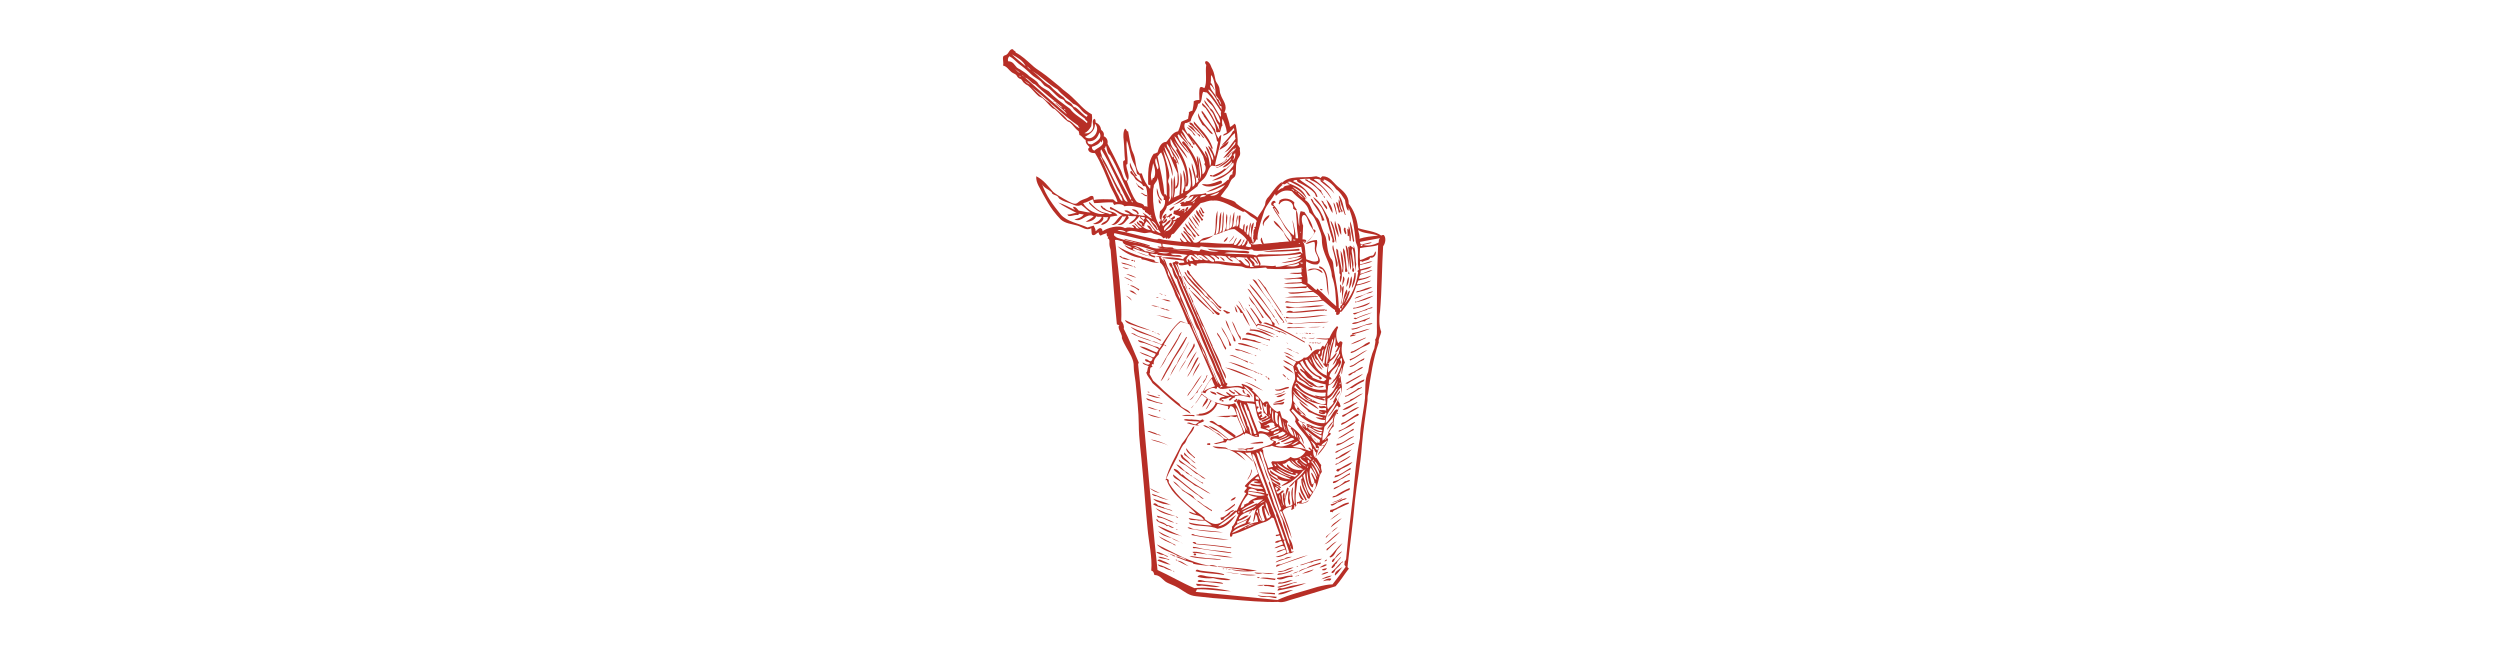<?xml version="1.0" encoding="UTF-8"?> <svg xmlns="http://www.w3.org/2000/svg" version="1.1" id="Capa_1" x="0" y="0" viewBox="0 0 111.8 104.3" xml:space="preserve" width="400"><style>.st0{fill-rule:evenodd;clip-rule:evenodd;fill:#b72e26}</style><path class="st0" d="M72.7 48.4c1-.2 2.3-.6 3-1.1-.9.2-1.9.7-2.8 1 0 0-.2-.2-.2.1zM72.4 50.1c.1.4.5.1.7 0 .5-.2 1-.4 1.5-.5.1-.2.5-.2.8-.3-.1-.2.2 0 .1-.2-1 .3-2 .9-3.1 1zM73.5 46.5c-.2.1-.6 0-.6.3.8-.2 1.9-.4 2.6-.9-.9.1-1.4.4-2 .6zM73 52.6c.5-.2 1-.5 1.5-.6.4-.1.8 0 1-.3-1.3.1-2.1.8-3.4.9.1.3.6 0 .9 0zM75.1 48.4c-.7.3-1.5.6-2.2.8-.2.1-.5-.1-.5.2.8-.1 2.5-.5 2.7-1zM72.2 53.5c.2.1.4 0 .5-.1.8-.2 1.7-.5 2.4-.8-.9.1-1.6.5-2.3.6-.2.1-.6 0-.6.3zM75 54.7l-.6.3c-.6.5-1.3.8-2 1.2-.1 0-.4 0-.4.3.6-.1 1.1-.5 1.6-.8.5-.3 1.1-.4 1.5-.8l-.1-.2zM71.9 57.7c1.1-.5 1.8-1.1 2.8-1.7-1 .3-1.8 1.2-2.9 1.5.1 0 .1.2.1.2zM74.4 54.1V54c-.8.4-1.7.6-2.4 1.1.8-.2 1.6-.6 2.4-1zM72.4 58.4c-.2.1-.5.1-.6.3.6.1 1.2-.6 1.8-.9.2 0 .3-.2.5-.2 0-.1.1-.1.1-.3-.6.3-1.2.7-1.8 1.1zM71.3 62.4c.3.1.4-.4.9-.3.6-.4 1.2-.8 1.9-1.1 0-.1.1-.1.1-.3-1.1.4-2 1.1-2.9 1.7zM74 58.7c-.4 0-.8.4-1.2.6-.4.3-1 .4-1.2.7.4.3.6-.4 1.1-.4.2-.4 1-.4 1.3-.9zM73.8 63c-.7.2-1.1.7-1.8.9-.2.4-.9.4-1.2.8 1.1-.3 2.1-1.1 3.1-1.7 0 0 0-.1-.1 0zM71.5 61.4c.8-.6 1.8-.9 2.5-1.6-.9.4-1.8 1-2.8 1.5 0 .2.2 0 .3.1zM73.8 61.9c-.2.1-.3.2-.6.2-.5.5-1.3.8-1.8 1.2-.1-.1-.3 0-.3.2.9-.2 1.7-1 2.6-1.4.1-.1.1-.1.1-.2zM70.6 66.6c.2.1.2.1.4 0 .7-.6 1.7-.9 2.4-1.5-1 .2-1.6.9-2.4 1.2-.1.1-.3 0-.4.3zM73.1 66.2c-.7.4-1.3.9-2 1.3-.2.1-.7.1-.6.5 1-.4 1.7-1.1 2.7-1.5 0-.1.2-.1.1-.2s-.2-.1-.2-.1zM73.1 64.3c-.4.2-.9.4-1.2.6-.4.2-.9.4-1.2.7.8 0 1.6-.7 2.4-1.2-.1 0-.1 0 0-.1zM72.6 43.7c0 .9-.4 1.7-.4 2.4.4-.6.7-1.6.6-2.5-.1.1-.2.1-.2.1zM70.1 69.1c.9-.5 1.9-.8 2.6-1.5v-.1c-1 .4-1.5 1.1-2.6 1.4v.2zM72.5 38.1c-.1-.6-.2-1.9-.6-2.7 0 1.1.3 2.2.5 3.3.3-.1.1-.3.1-.6zM69.9 70.2c1-.3 1.7-1 2.6-1.4 0-.1 0-.2-.1-.2-.8.6-1.7 1-2.5 1.6zM70.2 72c-.2.1-.6.2-.7.4.3.1.4-.1.6-.2.7-.4 1.8-.8 2.4-1.2 0 0 .1 0 .1-.1h-.2c-.8.4-1.5.8-2.2 1.1zM72.5 69.8c-1.1.3-1.6 1.2-2.7 1.2 0 .1-.1.2-.1.3.9-.1 1.9-1 2.8-1.4v-.1zM72.1 44.2c-.2.6-.3 1.6-.4 2 .3-.2.7-1.5.4-2zM69.6 73.5c1-.4 1.9-.9 2.6-1.6-.7.4-1.5.7-2.1 1.2-.2.2-.5 0-.5.4zM69.7 75.3c.1.1.2.2.4.1.4-.6 1.7-.7 2.2-1.5-.7.3-1.6.8-2.1 1.1-.4 0-.4.1-.5.3zM72 38.6c.1-.5 0-1.9-.3-2.4-.1.5.1 1.2.1 1.7.1.3-.1.7.2.7zM71.9 74.9c-.7.4-1.5 1.1-2.4 1.2 0 .2-.1.2-.1.3.8-.1 1.6-.9 2.6-1.3.1-.1 0-.2-.1-.2zM69.2 77.3c.5 0 .8-.4 1.2-.6.6-.2.9-.6 1.5-.8v-.2c-.9.4-1.7 1.2-2.6 1.3-.1.1-.2.1-.1.3zM70.2 77.7c-.4.2-1 .3-.9.6.8-.3 1.6-1 2.5-1.3 0-.1.1-.1.1-.2-.4 0-.4.2-.8.2-.3.3-.6.5-.9.7zM69.6 79.3c-.2.1-.5 0-.5.3 1-.1 1.7-.9 2.7-1.2 0-.1.2-.2 0-.3-.7.3-1.5.7-2.2 1.2z"></path><path class="st0" d="M71.5 37.7c.2 0 .1.1.3.1-.1-.4.1-1.1-.3-1.2-.1.3.1.8 0 1.1zM71.5 39.7c-.1-.2-.1-.4-.3-.4.1 1 .5 2.8.5 3.9 0 .4-.2.6.1.7 0-.2 0-.3-.1-.4 0-.9.1-2.7-.2-3.8zM71.7 44.3c-.3.3-.3 1.1-.4 1.6.3-.3.5-1.1.4-1.6zM68.7 81.9c.2.1.3-.1.4.1.1-.4.6-.4.8-.6.5-.2 1.2-.6 1.8-.8v-.2c-1.1.1-1.9 1.1-3 1.2.1.1 0 .2 0 .3zM71.5 43.4c-.2-.6-.2-1.5-.3-2.2-.1-.5 0-1.1-.4-1.5-.1 1.2.5 2.4.3 3.7.1.2.3.1.4 0zM69.9 80.4c.4-.1.6-.2.9-.4.3 0 .5-.2.6-.3-1.1.1-1.7.9-2.6 1 .1.5.8-.1 1.1-.3zM71.2 36.5s-.1 0-.1-.1c-.4.1-.1.9.1 1.1.3-.2-.1-.5 0-1zM71.2 34.4c-.3-.9-.5-2.7-1.1-3.1.2.9.6 2.1 1 3.1h.1zM70.7 45.7c.1-.5.6-1.1.1-1.5 0 .6-.2 1.1-.1 1.5zM70.6 47.8c0 .3-.3.7-.1.9.1-.8.4-1.9.4-2.9-.1 0-.1 0-.2.1-.2.5 0 1.3-.1 1.9zM70.8 43.6c.1-1 .1-2.6-.4-3.5 0 1 .2 1.9.3 2.8 0 .2-.2.6.1.7zM70.7 33.7c-.5-.5-.2-1.3-.6-1.8-.1.8.2 1.6.5 2.1.1-.1.1-.2.1-.3zM69.5 92.1c.5-.4.8-.9 1.2-1.4-.5.4-1.4.8-1.2 1.4zM69.9 35.7c.2.6.2 1.4.6 1.9 0-.6 0-1.6-.6-1.9z"></path><path class="st0" d="M70 40.1c-.1-.1-.1-.3-.3-.3 0 1.3.6 2.7.5 3.9.1.1.1.2.2.3-.2.3-.1.7-.1 1.2.3-.4.3-1.1.3-1.4 0-1.3-.6-2.9-.6-3.7zM70.3 45.5c0 .4.1 1 0 1.4.3-.3.4-1.2 0-1.4zM69.5 89.3c-.3.1-.5.3-.5.6.3.1.4-.3.5-.5.3-.3.6-.7 1-1 0-.1.1-.1.1-.2-.6.4-.9.7-1.1 1.1zM70.3 34c0-.1.1-.1.1-.2-.4-.2-.1-1.2-.7-1.5 0 .6.3 1 .4 1.7h.2zM70.1 38c0-.9-.4-1.9-.6-2.7-.2.9.3 2 .6 2.7zM69.8 34.3c-.1-.6-.2-1.5-.5-1.9-.1.3.2.9.3 1.4.1.2 0 .5.2.5z"></path><path class="st0" d="M69.2 39.2c-.3.4.1 1.1.2 1.7.2.7.2 1.3.3 1.8.3 0 .2-.5.2-.7-.2-.8-.6-2.1-.7-2.8zM69.1 38.3c0 .2-.1.5.1.5s.2-.1.2-.3c-.3-1.3-.7-2.3-.9-3.5-.7-1.3-1.3-2.7-2.5-3.5.3.7 1 1.1 1.4 1.8.8 1.4 1.1 3.4 1.7 5zM68.2 68.8c.4-.5.8-.9 1.1-1.5-.5.4-1 1.1-1.1 1.5zM68.1 31.9c.3.8.6 1.6 1 2.2.1-.8-.5-1.7-1-2.2zM69 92.1c-.5 0-1.3.3-1.7.6.6-.2 1.1-.2 1.7-.6zM67.6 93c.3-.1.8-.2 1.1-.1 0-.1.2-.1.2-.3-.3-.2-1.2.2-1.3.4z"></path><path class="st0" d="M68.6 38.6c.3-.4-.1-1.2-.3-1.4.2.6.1 1.2.3 1.4zM67.5 43.1c.9 1.1.5 2.8 1 4.2-.2-1.6.1-4.3-1.5-4.7-.2.3.3.4.5.5zM61.8 51.7c.8.3 2 0 3.1 0 1.4-.1 2.8 0 3.6-.2-2.2 0-3.7.1-5.7.3-.2-.2-.8-.2-1-.1zM68.4 91.5c-.3 0-.8.2-1.1.4.4.1.8-.2 1.1-.3v-.1zM68.3 50.4c-2 0-4 .5-6.1.4-.3 0-.5-.3-.6.1 2 .1 4.5-.1 6.7-.5zM67.8 89.8c.2 0 .4 0 .4-.3-.2.1-.3.2-.4.3zM67 90.8c.4 0 .9-.2 1.2-.4-.2-.3-.8.2-1.2.4zM68.2 49.6c-.1-.1-.3-.1-.3.1.1 0 .3.1.3-.1zM68.2 90.9c-.4.1-.7.1-.8.3.2.1.7.1.8-.3zM67.9 31.6c0-.2-.2-.2-.3-.3.1-.2-.3-.4-.3-.8-.8-.5-1.2-1.3-2.1-1.6 0-.2-.5-.3-.5-.1 1.3.7 2.4 1.6 3.1 2.8 0 .1.1.1.1 0zM65.2 49c-1 .1-1.9.2-2.8.1-.3 0-.5-.2-.8 0 .3.4.9.1 1.4.1 1.8 0 3.3 0 4.8-.3-.7-.1-1.7 0-2.6.1zM67.8 35.2c-.4-1-.9-2-1.7-2.8-.1-.3-.2-.6-.5-.6.5 1.3 1.7 2.1 1.8 3.5.3 0 .4 0 .4-.1zM67.8 49.7c0-.1.1-.1.1-.2-1.6 0-3.4.3-5.1.4-.2-.2-.9-.3-1.1.1 2.1.2 4.3-.3 6.1-.3zM67.5 52.4c.1 0 .3 0 .3-.1-.1 0-.3 0-.3.1zM67.7 48.1c-.4-.2-.8 0-1.2 0-1.4.1-2.6.3-4.1.2-.3 0-.7-.3-.9.1 1.5.1 4.2 0 6.2-.3z"></path><path class="st0" d="M65.1 43.3c.4 0 .8-.2 1.1-.2.6 0 .9.4 1.3.6 0-.8-2-1-2.4-.4zM67.1 46.3c.1.1.4.3.4 0-.2 0-.3-.2-.4 0zM65.2 52.4c.6-.1 1.5.1 2.2-.2-.4.2-1.5 0-2.2.2zM67.3 54.8c-.3.1-.4.1-.7 0 0 .2.6.2.7 0zM67.2 90c-.8.3-1.6.4-2.3.9-.5.1-1.1.3-1.2.6 1-.6 2.3-.9 3.5-1.3V90zM66.7 47.5s.1 0 .1-.1h-2.1c-1.1 0-2.2 0-3.3.2 2 0 3.3 0 5.3-.1zM66.3 54.9s.3.1.2-.1c-.1 0-.1-.1-.2.1zM65.2 54.1c.2 0 1.1.2 1-.1-.2.2-.6 0-1 .1zM66.2 53.3c-.2.1-.3-.1-.4.1.1-.1.4 0 .4-.1zM65.8 54.9c.1 0 .4.1.4-.1-.2.1-.3-.1-.4.1zM65.3 55.1c-.1.3.4.5.3.9.1 0 .1.1.2.1.1-.3-.2-.8-.5-1zM65.3 53.4c.2 0 .4 0 .4-.1-.1 0-.4-.1-.4.1zM65.7 54.8c-.1.1-.3-.1-.3.1 0 0 .4 0 .3-.1zM64.7 53.3c.2 0 .4.2.5 0-.1 0-.3-.1-.5 0zM60.1 90.7c1.5-.7 3.5-1.2 5.1-1.9-1.6.4-2.9 1-4.4 1.5-.3 0-.8 0-.7.4zM65 80c-.3-.7-.9-1.5-1-2.4-.4.9.5 1.8.8 2.5.1 0 .1-.1.2-.1zM61.2 94.1c-.3.1-.8-.2-.9.4 1.6-.3 3.1-.6 4.6-1.2-.8.1-1.4.3-2.2.4-.5.1-1 .3-1.5.4zM62.8 52.4c-.4 0-.8-.2-1 .1 1.1 0 2 0 3.1-.1-.9-.1-1.5 0-2.1 0zM64.8 67.7c-.3-.1-.7-.2-1-.4.2.3.9.5 1 .4z"></path><path class="st0" d="M59.8 51.7c-.3-.2-.5-.4-.6-.8-1-1.2-1.9-2.6-2.9-3.8-.2-.3-.4-.8-.8-.9 1 1.4 1.9 2.7 2.9 4.1.4.5 1 .9 1.1 1.7-.5-.1-1-.6-1.5-.3 2.5.8 4.7 2 6.6 3.1 0 0 .1 0 .1-.1-1.5-.9-3.4-1.9-4.9-2.6.1-.3 0-.3 0-.4zM64.5 79.9c-.4-.4-.4-.8-.8-1.2 0 .4.2 1.1.6 1.3.1 0 .2 0 .2-.1zM64.2 54.1c.1.1.2 0 .3-.1-.1 0-.3 0-.3.1zM63.9 39.9c-.1 0-.1-.1-.2-.1-2 .3-4 .1-5.7.5 2 0 4.1-.1 5.8-.2v-.2zM63.7 92c0 .1-.2 0-.2.2.1-.1.4-.1.2-.2zM60.6 32.7c.5-1 2.4-.7 2.2.7.2 0 .3.4.6.2-.2-.4-.6-.6-.4-1.2-.5-.6-1.7-.9-2.4-.3.1.2-.3.5 0 .6zM63.5 92.1c-.1 0-.4.1-.3.2 0-.1.2-.1.3-.2zM61 93.9c.5-.1 1.4-.4 1.8-.6.3 0 .4-.1.5-.1 0 0 .1 0 .1-.1-1.1.2-2.3.6-3.1.8 0 .2.4.1.7 0zM62.8 56.2s.3.1.3 0c-.1.1-.3-.1-.3 0zM61.2 91.7c-.3.1-.9-.1-.9.3 1-.1 1.9-.4 2.6-.8-.5 0-1.1.4-1.7.5zM62.9 90.8c-.7 0-1.1.3-1.6.5-.4.1-.7 0-1 .2.9.1 1.9-.4 2.6-.7zM62.9 59.8c-.4-.6-1-1-1.7-1.3.4.7 1.2.8 1.7 1.3zM60.4 93.4c.8 0 1.6-.2 2.4-.6-.6 0-1.3.3-1.8.4-.2 0-.6-.1-.6.2zM60.4 95.1c.7.1 1.7-.4 2.4-.7-.3 0-.9.1-1.5.3-.3.1-.8.1-.9.4zM62.7 92.3v-.2c-.1 0-.1-.1-.2 0-.9 0-1.1.2-1.8.3-.3.1-.4-.1-.5.2.9.4 1.4-.4 2.5-.3zM61.4 89.4c-.5.1-1.3.3-1.4.6.7-.3 1.7-.6 2.6-.9-.5 0-.8 0-1.2.3zM61.3 37.2c.2.6.6 1 .9 1.5-.4.4-1.5-.1-1.8.2.5.1 1.3.4 1.9.3.4-.6-.2-.9-.5-1.3s-.6-1-1-1.5c-.3-.4-.7-.9-1.1-1.1 0 .3.3.6.5.8.4.3.8.8 1.1 1.1zM62.3 80.8c.1-.3 0-.7-.1-1.1 0-.4.2-1-.1-1.2-.1.6-.3 2 .2 2.3zM61.8 60.4c0 .2.3.5.4.3-.3 0-.3-.3-.4-.3zM59.9 62.3c.1.3.6.2.8.2.4-.1 1-.3 1.4-.4v-.2c-.7 0-1.4.6-2.2.4zM61.7 60.4c-.1-.2-.4-.6-.6-.5.2.2.3.4.6.5zM61.7 62.9c-.5.2-1.2.3-1.6.6.6.2 1.2-.3 1.6-.6zM61.5 50.9c0-.1 0-.2-.2-.2 0 .1.1.1.2.2zM61.5 62.6c-.2-.1-.3.1-.4.2-.5.2-1 .2-1.3.3.6.1 1.2-.1 1.7-.5zM61.5 63.8c-.5.2-1.4.4-1.8.6.5 0 1.4 0 1.8-.6zM61.3 64.3c-.5.2-.9.2-1.7.3 0 .3.5.1.8.1.3 0 .9.1.9-.2.1-.1.1-.2 0-.2zM60.9 49.9c-.8-1.3-1.8-2.5-2.5-3.9-.5-.4-.8-1.2-1.3-1.4 1.3 1.6 2.6 3.7 3.8 5.5v-.2zM58.7 95.5c.5 0 .9.2 1.4.2 0-.1 0-.1.1-.2-1.2-.2-2.4 0-3.1-.3.4.4 1.1.3 1.6.3zM57.5 92.5l2.4.3c0-.1.1-.1.1-.2-.9-.1-1.8-.3-2.5-.1zM57.2 94.8c1 .2 1.7.2 2.7.3v-.2c-.8-.1-1.7-.1-2.7-.1zM54.7 50.1c.1.4.4.8.6 1.2.2.3.4.7.6.9-.6-1.4-1.2-2.6-2.2-3.5.1.5.6.8.6 1.2.1.2.3.2.4.2zM56 52.7c0-.1-.1-.2-.1-.3.1.1.1.1.1.3 0 0-.3.1-.1.2 1.6 0 2.7.8 3.9 1.1-1.4-.7-2-1.3-3.8-1.3zM57.9 91.7c.5.1 1.3.2 1.9.1-1.1-.2-2.4-.1-3.2-.2.3.3 1.1.2 1.3.1zM58.1 93.6c.1.3.5.1.8.2.2 0 .6.2.9.1v-.2c-.8-.2-2.1-.1-2.8-.1.3.1.8.2 1.1 0zM59 34.4c-.6.2-1.4 1.2-.9 1.8-.2-.9.9-1.1.9-1.8zM59.1 54.3c-.3 0-.7-.1-1.1-.3-.7-.3-1.2-.5-1.8-.6-.3-.1-.8-.4-1 .1 1.2.1 2.6.6 3.9 1v-.2zM58.7 60.4c0 .2.2.1.1.3.1 0 .3.1.2-.1-.1-.1-.1-.2-.3-.2z"></path><path class="st0" d="M58.1 50.8c-.8-1.1-1.5-2.3-2.4-3.4.2.7.6 1.1 1 1.5.4.7.9 1.3 1.2 2 .1-.2.2.1.2-.1zM58 70.9v-.2c-.6-.1-1.6.2-2.1.2.9.2 1.4 0 2.1 0zM58 62.5c-.9-.5-1.9-1.2-3-1.4 1.1.4 2.1 1.1 3 1.4zM54.6 54.2c0 .3.4.1.6.2 1.1.1 1.9.5 2.6.5-.4-.2-.7-.2-1.2-.5-.8 0-1.5-.5-2-.2zM55.9 49.2c.5.9 1.2 1.5 1.5 2.5.1 0 .1.1.3.1 0-.1.1-.1.1-.2-.4-.4-.7-1-1.1-1.5-.3-.4-.5-.8-.8-.9zM57.6 56c-.2 0-.2-.1-.3-.1 0 .1.4.2.3.1zM57.5 92.4c-.1 0-.1 0-.4-.1-.1.3.3.2.4.1zM57.4 59.7c-.1.1-.2-.2-.3 0 .1 0 .3.2.3 0zM57.2 55.8c-.9-.3-2.3-1-3.2-.9 0 .2.2.2.3.2 1 .3 2.2.4 2.8.8 0-.1.1 0 .1-.1zM56.6 60.7c0 .1.3.3.3.2-.1-.1 0-.3-.3-.2zM54.9 92c.7.1 1.5.1 2 0-.7-.1-1.7 0-2.6-.2 0 .1.3.1.6.2zM56 75.7c-.1.4-.5.8-.5 1.1.3-.5.7-.9.7-1.7-.2.1-.1.4-.2.6zM51.9 63.5c-.5 0-.9.1-.9.5.3.3.3-.2.6-.2.7.1.9-.4 1.4-.3-.2.2-.4.3-.5.5.1 0 .1.1.2.1.3-.2.4-.5.8-.5 0-.1-.1-.1 0-.2.8-.3 1.6 0 2.4.2.1-.2-.2-.6-.5-.6-.2.1.3.2.1.3-1.1.1-1.4-.6-2.2-1 .2.4.6.5.8.9-.4 0-.5 0-.9.1-.5-.1-.6-.4-1.1-.6 0 .4.4.4.5.6-.9.2-1.4-.5-2.1-.6.2.5 1.1.5 1.4.8zM55.9 49c0-.2-.1-.2-.2-.3 0 .2.1.3.2.3zM52.6 56.8c.9.3 2 .7 2.9 1.2.1 0 .1 0 .1-.1-.2-.2-.5-.2-.7-.3-.8-.3-1.7-.9-2.3-.8z"></path><path class="st0" d="M55.1 63c.1 0 .1-.1.1-.1-.3 0-.1-.6-.5-.5 0 .4.2.5.4.6zM54.4 53.9c-.7-.6-.8-1.9-1.4-2.5.4 1.1.9 2.1 1.4 3 .1-.2 0-.3 0-.5zM52.1 91.6c.9 0 1.3.3 2.1.2-.7 0-1.6-.3-2.1-.2zM53.9 50c-.1-.4-.2-.8-.5-1 .2.3.1.9.5 1zM53.3 64.1c.1 0 .1.1.1.2h.3c0-.2.1-.2.2-.4-.1 0-.1-.1-.2-.1-.1.2-.2.2-.4.3zM53.6 79.5c-.2.1-.7.3-.8.6.3 0 .8-.2.8-.6zM53.6 54.6c-.1-.7-.6-1-.8-1.6-.3-.6-.4-1.3-.8-1.8.1 1.1 1.1 2 1.3 3.3.1 0 0 .2.3.1zM53.6 69.7c-.7-.6-1.7-1.1-2.4-1.7-.2.1-.2-.1-.4 0-.3-.2-1-1-1.4-.5 1.6.6 2.7 1.7 4.1 2.6 0-.2.1-.2.1-.4zM52.5 62.3c.1.4.6.6.9.8 0-.2.1-.1.1-.3-.5 0-.6-.4-1-.5zM53.5 80.8v-.2c-.6.4-1.1.9-1.7 1.2.5.1 1.2-.6 1.7-1zM52.5 38.9c.2-.4.9-.8.8-1.2-.2.5-.6.7-.8 1.2zM51.6 83.2c.2-.6 1-.6 1.2-1.2.2-.1.6-.2.5-.4-.8.1-1.2 1.2-2.1 1.2 0 .1 0 .3.1.4.2 0 .2-.1.3 0zM46.7 88.3c.1.3.5.1.8.2 1.9.2 4 .7 5.7.7-1.4-.3-2.8-.4-4.1-.5-.8-.2-1.5-.5-2.4-.4zM46.7 86.8c.5.4 1.2.3 1.9.4 1.3.1 2.7.3 4.2.5.1 0 .1 0 .1-.1-1.9-.3-3.8-.5-5.6-.6 0-.2-.3-.4-.6-.2zM52.6 55.3c.1 0 .3.1.3-.1-.5-1-1-2.1-1.6-2.9.3 1.1 1.2 1.6 1.3 3zM47.2 87.7c1.5.2 3.8.6 5.6.8 0 0 .1 0 .1-.1-1.5-.3-3-.3-4.6-.6-.5-.1-1-.3-1.5-.3-.2.3.3.2.4.2zM52.2 50.2c.2-.1.5 0 .5-.2-.2-.1-.6-.2-.9-.4 0 .1-.2 0-.2.1.2.2.5.3.6.5zM48.9 92.2c-.4-.1-1.2-.4-1.4.1.7.2 1.8.3 2.5.2.7.2 1.9.4 2.8.3-.5-.3-1.4-.3-2.3-.4-.5-.1-1.1-.1-1.6-.2zM52.5 22.6c-.6.4-1.3.7-1.5 1.4.6-.4 1.3-.6 1.5-1.4zM46.5 85.6c1.9.4 4 .7 6 .8-1.3-.3-3.6-.4-5.4-.8-.2-.1-.4-.3-.6 0zM52.1 91.1c0-.1.2 0 .2-.1H52l.1.1c-.1 0 0 .1 0 0zM52.1 55.7c-.6-.8-.8-1.8-1.5-2.5 0 .3.2.5.4.8.4.6.6 1.4 1 2 0-.2.1-.2.1-.3zM51.8 41.8c.1-.4-.5-.6-.8-.8.3.3.5.6.8.8zM51.8 91c-.4-.1-.3.2 0 0zM51.8 91.9c-1.1-.4-2.6-.4-3.8-.6-.2 0-.7-.4-.8.1 1.5.4 2.9.3 4.5.6 0-.1.1-.1.1-.1zM51.3 64.1c0 .1.2.2.4.1 0-.1-.1-.1-.1-.2-.1 0-.2 0-.3.1zM51.6 85.2c-1.4-.3-3.8-.3-4.9-.6-.3-.1-.5-.3-.8-.2.2.2.6.3 1 .3 1.9.4 3.5.4 4.7.5zM47.5 93c.2.2.4.1.8.1 1 0 2.2.2 3.2.3 0-.1.1 0 .1-.1-.8-.3-1.9-.2-2.8-.3-.5-.1-1.1-.4-1.3 0zM48.2 29.5c.9.7 2.4.2 3.2-.2V29c-.1 0-.1-.1-.2-.1-.6.2-1.5.6-2.2.6-.3 0-.6-.1-.8 0zM46.5 44.3c.6 1 1.5 1.8 2.3 2.5.2.2.3.5.5.7.2.2.4.3.5.4.5.5.8 1.1 1.4 1.5 0-.1.2-.1.1-.3-.2 0-.2-.2-.4-.2-1.5-1.7-3.2-3.3-4.6-5.1-.1-.3-.2-.5-.5-.6 0 .6.4.8.7 1.1z"></path><path class="st0" d="M48.2 46.9c.6.7 1.3 1.2 1.9 1.8.4.4.6.9 1.1 1.1 0 0 .1 0 .1-.1-.8-.4-1-1.2-1.8-1.6-.2-.4-.4-.6-.8-.8-.8-1.2-1.9-2.1-2.8-3.2-.2-.2-.2-.6-.5-.6.3.8 1 1.5 1.6 2.2l1.2 1.2zM46.2 89c1 .4 3.3.4 4.9.6 0 0 .1 0 .1-.1H51c-.9-.2-1.8-.1-2.8-.3-.7 0-1.4-.3-2-.2zM51.1 50.2c-.1 0 0-.1-.1-.1-1.2-.5-1.9-1.9-2.9-2.7-.6-1-1.6-1.6-2.3-2.5-.2-.3-.2-.6-.6-.8.5 1.2 1.6 2 2.4 2.9.9.9 1.7 1.9 2.5 2.8.2.2.5.7.9.6v-.2zM48.2 93.7c1 .1 2 .3 2.9.2-1.1-.3-2.7-.4-3.8-.5 0 .5.5.3.9.3zM49.5 62.6c.2.4.6.4 1 .6.1-.4-.5-.5-1-.6zM49.9 21.5v-.2c-.9-1-1.8-1.9-2.3-3.2-.1.8.4 1.3.7 1.9.7.3.9 1.2 1.6 1.5zM49.8 23.9c.1 0 .1-.1.1-.3-.6-1.8-1.9-2.9-3-4.2 0 .2 0 .4.1.5 1 1.2 2.1 2.3 2.8 4zM47.7 80.2c-.2-.1-.4-.1-.5-.3-.2-.1-.3-.4-.4-.5-.5-.4-1.1-.6-1.6-1-.6-.4-.9-1.1-1.6-1.4.4.6 1.1.9 1.5 1.5 1.7 1 3 2.3 4.7 3.3v-.2c-.3-.1-.5-.3-.8-.5-.5-.2-.9-.6-1.3-.9zM49.5 70.9c-.2.1-.4-.1-.5.2.1.1.3.1.5.1.1-.2 0-.2 0-.3zM49.1 60c-.2 0-.1.2-.2.2 0 .5-.7.9-.5 1.1.3-.3.5-.7.7-1.3z"></path><path class="st0" d="m46.6 20.1 1.4 1.4c.2.2.3.6.6.6-.5-.6-1-1.4-1.6-1.9-.2-.3-.3-.6-.8-.6 0 .4.3.4.4.5zM47.9 33.2c.1.3.3.5.4.9.1 0 .3.1.3-.1-.3-.2-.4-.9-.7-.8zM45.3 67.2c.8.3 2 .1 2.5.3-.3.1-.4.3-.6.4-.5 0-1-.5-1.4-.2.6.2 1.4.4 2 .4-.1-.1-.3 0-.3-.2.3-.3.9-.3 1.1-.6-.1 0-.2 0-.2-.2-.2 0-.3.1-.5.2-.4-.2-.9-.1-1.4-.2-.4.1-.9-.2-1.2.1zM47.8 33.5c-.2.4.3.9.5 1.2 0-.1.2 0 .2-.2-.4-.2-.4-.6-.7-1zM45.6 75.5c0 .2.2.2.3.3.8.4 1.6 1.1 2.5 1.6 0-.1 0-.2-.1-.2-.5-.1-1-.7-1.6-.9-.1-.2-.2-.3-.4-.3-.2-.3-.6-.5-.9-.7-.4-.4-.8-.9-1.3-1 .4.5.9.9 1.5 1.2zM48 35c.1.2 0 .3.3.3 0-.1.1-.1.1-.2-.5-.4-.6-1.1-1.1-1.5-.1.7.4 1 .7 1.4z"></path><path class="st0" d="M47.9 21.9c.1-.4-.3-.4-.5-.6-.4-.4-.6-1.1-1.2-1.2-.1 0-.1-.1-.2 0 .6.6 1.3 1.1 1.9 1.8zM47.9 35.7c0-.6-.6-1-.9-1.5 0 .6.6 1.1.9 1.5zM47.8 36.3c-.2-.6-.7-1.3-1.2-1.8.3.8.8 1.3 1.2 1.8zM47.6 37.8c0-.1.3 0 .2-.1-.7-.7-1.2-1.6-1.8-2.3.2 1 1.1 1.5 1.6 2.4zM45.9 60.3c.6-.9 1.3-2.1 1.8-3.1h-.2c-.4.5-.7 1.3-1 1.9-.2.5-.6.9-.6 1.2zM46.1 34.7c.2.8.8 1.1 1.1 1.8.3 0 .3.3.5.3-.7-.6-1-1.5-1.6-2.1zM47.5 28.5c.3-.3.2-1 .2-1.5-.3-1.7-1.5-3.4-2.4-4.4-.1 0-.1.1-.3.1.1.4.4.6.6.8.8 1.1 1.7 2.6 1.8 4.3 0 .2-.3.6.1.7zM46.7 21.2c.1.2.2.5.5.5-.4-.5-.7-1.1-1.4-1.4.3.5.7.6.9.9zM47.3 88.6c-.2 0-.3-.1-.4 0v.2c.2.1.4.1.4-.2zM45.5 35.7c.1.7.7 1 1 1.4.2.3.3.7.6.9.1 0 .1-.1.1-.3-.6-.5-1-1.4-1.7-2zM47 73.3c.1 0 .1 0 .1-.1-.5-.4-1-.9-1.4-1.5-.1.7.9 1.1 1.3 1.6zM47.1 55.3c-.2 0 .1-.4-.2-.3-.2.9-1 1.6-1.2 2.5.5-.8 1-1.4 1.4-2.2zM47 66.6v-.2c-.8 0-1.5-.1-2 .1.7.1 1.5 0 2 .1zM46 37.2c-.3-.3-.4-.9-.8-.9.3.7.8 1.2 1.4 1.6.1.2.2.5.4.5-.2-.4-.6-.9-1-1.2zM46.5 65.3c.1-.1.4-.3.3-.5 0 .3-.3.3-.3.5zM46.3 46.1c-.1 0-.2 0-.2.1s.2.1.2-.1zM45.8 54s0-.1-.1-.1c-1.4 2.3-2.9 4.6-4.1 7.1.5-.4.7-1.1 1.1-1.7.4-.6.7-1.2 1-1.8.7-1.1 1.5-2.2 2.1-3.5zM45.3 41.5c-1.1-.3-2.4-.4-3.6-.3 1.2.3 2.1.3 3.6.5v-.2zM44 83.7c.1 0 .3.2.3.1-.1-.1-.3-.2-.3-.1zM44 84.7c.1-.1.2.2.3 0 0 0-.2-.1-.3 0zM43.5 87c.1.1.5.4.5.2-.9-.5-1.8-.9-2.7-1.4.6.6 1.4.9 2.2 1.2zM43.2 33.7c.2-.1.6-.4.6-.7-.3.1-.5.3-.8.5.1.2.1.3.2.2zM42.6 84.2c.1 0 .1-.1.2-.1.2.2.8.5.9.3-.4-.1-.6-.4-1.1-.4-.3-.3-.8-.5-1.3-.6-.1-.1-.2-.4-.4-.3.1.6 1.3.6 1.7 1.1zM43.5 51c-.8-.2-1.8-.5-2.6-.6.9.2 1.9.7 2.6.6zM43.2 90.3c-.4-.1-.7-.4-1.1-.5-.3-.1-.8-.5-1-.1.6.2 1.6.7 2.1.6zM41.1 49.1c.6.2 1.3.6 2 .6-.3-.1-.5-.3-.8-.2-.2-.3-.7-.2-1-.3-.1-.1-.1-.3-.2-.1zM42.9 89.6c0-.1.1 0 .1-.1-.6-.1-1.2-.5-1.8-.4.5.4 1.2.2 1.7.5zM42.8 89c-.7-.2-1.2-.7-1.9-.7.2.3.8.5 1.2.5.2.1.6.4.7.2zM41.8 64.6s.1 0 .1-.1c-1-.1-1.7-.5-2.6-.8.1.4.6.4.9.5.5.2 1 .3 1.6.4zM41.8 31.9c-.6-.4-.5-1.1-.8-1.8-.1.8.2 1.6.8 2.1-.1-.2-.1-.3 0-.3zM41.5 54.5c.1 0 .1 0 .2-.1-1.6-.8-3.3-1.3-4.9-2.1 1.2 1.2 3.3 1.2 4.7 2.2zM41.6 32.6c.1-.3-.2-.5-.3-.8 0 .3-.1.7.3.8zM39.3 63.1c.7.3 1.5.6 2.3.6-.7-.2-1.5-.6-2.3-.6zM41.6 65.7c-.1.1-.2-.2-.3 0 0 .1.2.2.3 0zM39.9 78.1c.3.4 1 .7 1.6.8-.6-.3-1.1-.5-1.6-.8zM41.1 49c-.5-.1-.6-.1-1-.2.1.1.8.4 1 .2zM40.2 53c.1 0 .1.1.3.1 0-.1-.3-.2-.3-.1zM40.1 52.9c-1.4-.5-2.9-1-4.2-1.7.1.4.6.6.9.7 1.1.4 2.3.8 3.3 1zM39.8 39.4c.1 0 .1-.1.1-.1-1.3-.5-3-.8-4.2-1.1.3.3.8.3 1.2.4 1 .3 1.9.6 2.9.8zM38.4 30.9c.4.1.5.5 1 .5v-.2c-.4.1-.7-.5-1-.3zM38.9 30.3c-.3-.4-1-.5-1.2-1.1 0 .4.3.4.3.7.4.1.7.7.9.4zM38.2 46.3c-.5-.2-1.1-.8-1.5-.6.5.2 1 .4 1.4.8 0-.1 0-.1.1-.2zM37.8 28.1c-.5-.6-.8-1.3-1.1-2.1-.2 1 .6 1.4.8 2.1.2 0 .3.2.3 0zM37.7 44.4c-.5-.2-1.1-.6-1.6-.5.5.1 1.1.5 1.6.5zM37.3 42.7c.1 0 .3.2.3.1-.1-.1-.3-.3-.3-.1zM37.5 41.9v-.2c-.1 0-.2 0-.2-.1-.1.2.1.2.2.3zM37.2 42.6c-.7-.3-1.2-.5-1.9-.6.1.2.3.2.6.3.5 0 1 .4 1.3.3zM37.2 41.6c-.1 0-.3-.1-.3.1.1 0 .3.2.3-.1zM35.5 41.2c-.1-.1-.4-.4-.5-.2.4.4 1.1.6 1.8.6-.4-.1-.8-.4-1.3-.4zM36.5 43c-.3 0-.7-.3-1-.2.3.1.9.4 1 .2zM33.4 34.6c-.2.1-.3.3-.3.5-.2.4-1 .5-1 .9.8-.1 1.3-.7 1.5-1.4h-.2zM61.1 29.7c-.1 0-.1 0 0 0-.1 0-.1 0 0 0-.1 0-.1 0 0 0zM61.1 29.7l.1-.1c0-.1-.1 0-.1.1zM40.6 41.6c-2.2-.5-4-1.1-5.9-2.2.9.9 2.3 1.7 3.8 1.9 0 .1 0 .1.1.2 1 .1 1.7.7 2.8.5-.3-.1-.8 0-.8-.4z"></path><path class="st0" d="M77.2 39.4c.4-.5.5-1.4.1-1.8-.2 0-.3 0-.4.1-.9-.7-2.5-.8-3.7-1.2-.2-1.6-.7-2.9-1.5-3.9 0-1.4-1-2.1-1.8-2.8-.7-.6-1.2-1.6-2.4-1.6-.1.1-.2.1-.3.3-.2-.2-.5-.2-.7-.3-2 .4-4.4-.3-5.6 1.2.1-.2.1-.3.3-.4-.9.5-1.5 1.4-2.1 2.2-.2.3-.5.5-.6.8-.2.3-.1.7-.3 1-.3.7-.8 1.2-1.1 1.8-1-.8-2.2-1.3-3.2-2.1-.2-.1-.3-.3-.4-.4-.7-.4-1.6-.5-2.3-.9l.9-1.2c.4-.4.5-.9.8-1.4.1-.2.5-.4.6-.6.3-.6 0-1.5.3-2.4.1-.4.4-.7.5-1 .1-.4-.1-.8 0-1.1-.1-.2-.3-.4-.4-.6.1-1.1-.1-2.1-.3-3.2 0 .1-.1.1-.1 0 0 0 .1 0 0-.1-.2 0-.4.4-.8.5-.1-.8-.4-1.4-.6-2.2 0-.1-.3 0-.3-.1.6-1.2-.3-1.9-.6-2.9-.2-.4-.1-.9-.3-1.3-.1-.3-.4-.6-.5-.9-.2-.8-.2-1.2-.5-1.8-.2-.3-.3-.8-.5-1-.1-.1-.3-.4-.6-.3-.2.3 0 .4.1.6-.2 1.1.2 2.8-.3 3.7-.3-.1-.4-.3-.7-.1-.2.5-.1 1.3-.1 2-.3 0-.6 0-.9.2 0 .4-.1 1-.2 1.5-.3.1-.4.1-.6.3.1.2-.1.6-.1 1-.3.2-.8.3-1.1.5-.1.4-.3 1.1-.5 1.5-1 .2-1.3 1.1-1.9 1.7-.8 0-1.2.9-1.4 1.7-.2 0-.3.2-.6.2-1 1.3-.9 3.3-.9 4.9.1.1.3.1.4.2-.1.1 0 .4-.1.5-.6-.7-1-1.4-1.3-2.4-.1-.2-.3.1-.4-.1-.7-.8-.5-2-.9-3-.1-.2-.2-.5-.3-.7-.3-1-.4-2-.6-3-.3.1-.2-.4-.5-.4-.3.4-.3 1.2-.2 1.9.1 1.1.1 2.3.2 3.1-.1.1-.3.1-.3.3 0 1.2.3 2.1.7 2.9-.5.5-.8-1-1-1.4-.7-1.5-1.5-3.1-2.2-4.4.1-.5-.1-1-.6-1.2.1-.5-.1-.8-.4-1-.1-.6-.4-1-.9-1.2 0-.2 0-.5-.2-.6-.5.3-.1.9-.2 1.4-.1.6-.8 1.1-1.4.9.5-.2.8-.6 1.1-1.1.1-.8.2-1.2.1-1.9-1.3-.7-2.1-1.8-3.2-2.8-.6-.6-1.3-1-1.9-1.6-1-.8-1.9-1.6-2.9-2.3-.6-.4-1.2-.8-1.6-1.2-.8-.7-1.6-1.5-2.6-2 .1-.2-.4-.3-.4-.5-.5-.2-.7.6-1 .8-.2.2-.5.1-.6.4-.1.4.1.9 0 1.4.6.1.9.7 1.3 1 .2.2.6.3.8.5.1.1.2.4.4.5.1.1.3.1.4.2.2.2.3.5.5.6.2.2.4.3.6.4.6.5 1.1 1.2 1.7 1.7l.6.3c.6.5 1 1.1 1.6 1.6.1.1.3.1.4.2.7.6 1.3 1.4 2 1.9.1.1.3.1.4.2.5.4.8 1 1.4 1.4 0 .2.1.3.1.6.4.1.6.6 1 .8 0 .6.3.8.6 1.1 0 .3-.2.1-.2.4.1.5.6.6 1.1.6 1 1.6 1.9 3.9 2.4 5.2.3.7 1 1.8 1.2 2.6-.3.1-.4-.2-.7-.4-1 0-2.2-.1-3.1.1 0-.3 0-.4-.1-.6-.4-.2-.7.2-1 .3-.2.1-.6.2-1 .4s-.5.5-.9.5c-.5 0-1.2-.5-1.8-.8-.7-.4-1.2-.7-1.7-1.1-.8-.9-1.5-1.9-2.7-2.5-.1 1.1.7 2 1.1 2.9.5.9 1 1.8 1.6 2.6.3.4.9 1.1 1.2 1.4.8.7 1.7.7 2.7 1 .7.2 1.5.9 2.2.4.1.5-.1 1.3.5 1.1.3-.1.4-.4.7-.4 0 .2.1.4.3.5.3-.2.7-.3 1-.4-.1.3 0 .6.3.6-.2 0-.1.2-.2.2.4.2.3.5.3.9 0 .3.1.7.2 1 .3 3.7.6 8 1 11.9.2.1.4.1.4.2-.2 0-.1.4-.1.4.1.5.6 1.1.5 1.6.4 1.1 1 1.9 1.5 2.9.3.7.4 1 .4 1.7s.2 1.6.3 2.5c.2 2.1.5 4.9.5 6.6 0 2.4.4 4.9.6 7.5.3 3.1.5 6.2.8 9.2.2 2.3.8 4.7.6 6.8.4.1.4.4.5.7.8 0 1.2.6 1.7 1s1.4.6 2.2 1.1c1 .6 1.6 1.2 2.8 1.3 1.6.2 3.7.4 5.4.5 2.4.2 5.6.5 7.7.4.9.2 1.7-.3 2.6-.5 2.3-.7 4.6-1.4 6.6-2 .8-.9 1.4-1.9 2.1-2.8 0-.2-.2-.1-.2-.3.4-3.7.9-7.1 1.2-10.7.3-2.8.9-5.7 1.1-8.7.2-2.4.6-5 .9-7.2 0-.4 0-.8.1-1.1.4-2.8.8-5.6 1.7-8.2-.1-.6.3-1.1.4-1.7-.2-.5-.3-1.1-.3-1.7 0-.5 0-1 .1-1.5.3-3.4.3-7.3.5-10.5zM25.1 14.3c.7.9 1.7 1.5 2.5 2.3 1.2.4 1.2 1.3 2.3 1.8 0 .2-.1.2-.1.3h.1-.1c-.4-.1-1.3-1.2-1.8-1.5-.1-.1-.2 0-.3-.1-.2-.2-.3-.5-.5-.6-.2-.2-.6-.3-.8-.5-.1-.1-.2-.3-.3-.4-.7-.5-1.6-1.2-2.2-1.9-1.2-.6-1.9-1.8-3-2.4 1.4.7 2.6 2.1 4.2 3zm-4.3-3.2c-.2.1-.4-.4-.6-.4.2-.1.4.3.6.4zm-.8-.5c-.7-.6-1.5-1.2-2.2-1.9.9.5 1.8 1 2.2 1.9zm-1.7.5c.2 0 .5.4.8.5-.3.1-.5-.4-.8-.5zm.7 1.1c0-.2.2.1.2-.1.1.2-.2.2-.2.1zm.4-.2c.1-.1.3.3.5.4-.1 0-.3-.3-.5-.4zm.4.9.9.6c-.3 0-.7-.4-.9-.6zm.1-.5c.7.2.9.9 1.6 1.1 1.4 1.3 2.9 2.5 4.4 3.7-.4 0-.8-.6-1.2-.8.5.7 1.5 1.1 1.9 1.9-2.2-1.9-4.5-3.9-6.7-5.9zm6.3 5c.1 0 .1.2.2.2-.1.1-.3-.1-.2-.2zm.5 1.8c-.7-1-2-1.7-2.8-2.7-1.1-.7-2-1.7-3-2.6 2.6 2 4.8 4.3 7.5 6.2 0 .2.2.2.2.4-.8-.3-1.1-1.1-1.9-1.3zm.4-1.8c-1.2-.9-2.4-1.7-3.4-2.8-.5-.3-1.1-.6-1.5-1-.2-.2-.3-.5-.5-.6-.3-.3-.7-.5-1.1-.8-.5-.5-.9-.7-1.5-1.1-.2-.1-.4-.2-.5-.3-.4-.4-.6-1-1.4-1-.1-.3 0-.6.2-.8.6.3 1 .8 1.5 1.2.7.5 1.4 1.1 2 1.7.4.4 1 .7 1.5 1.1.2.2.4.5.6.7.3.2.6.3.8.5.5.4 1 1 1.5 1.4.2.2.5.2.8.4.1.1.2.4.4.5.3.3.7.4 1 .7.1.1.1.2.2.3.5.5 1.1 1 1.8 1.5 0 .2.3.3.4.5 0 .1-.1.1-.1.2-.8-.8-2-1.3-2.7-2.3zm49.3 20.3c-1 .1-2.1.2-3 .5.1-.4-.1-.9-.2-1.4.8.6 2.2.5 3.2.9zm-14-8.6c.8.4 1.6.8 2.3 1.4.3.3.4.9.9.9-.7-1.1-1.6-1.9-2.8-2.4.1-.2.3-.2.6-.2 0 .2.1.1.1.3 1 .5 2.2 1.1 2.8 1.9.1.2.1.6.4.5-.3-1.3-1.8-1.9-2.9-2.8.6-.1 1-.1 1.6-.1.2 0 .1.2.2.2 1.6.6 2.5 1.8 3.4 3.1-.5-1.2-1.8-2.5-2.9-3.2.3-.2.9 0 1.2.1 0 .1-.1 0-.2.1.7.7 1.7 1.2 2.3 2.1-.3-.8-1.3-1.6-2.1-2.2.1.1.5.3.4-.1.8.2 1.7 1.1 2 1.6.6.4 1 1.1 1.4 1.7.1.7.2 1.4.5 1.7.2 0 0-.4.1-.4.7 1.6.9 3.3 1.1 5.2 0 .3.2.6.3 1 .2 1.1-.1 2.4.2 3.6 0 .2-.2.1-.2.3 0 .1.1.1.1.2-.3 2.1-1.1 3.8-2.2 5.1.4-.6.7-1.4.9-2.2-.4.1-.4.6-.6 1-.2.3-.3.7-.4 1-.1-.8.8-1.4.5-2.2-.5.6-.5 1.8-.8 2.5-.1 0-.1.1-.2.1 0 .2-.1.2-.1.3 0 .1.1.1.2.2.2-.1.1-.6.4-.6-.1.4-.4.6-.5.9-.2-.1 0-.5-.3-.4 0-2.2-.5-4.4-.8-6.3-.1-.6 0-1.2-.5-1.7-.6-1-.5-2.3-.8-3.4-.1-.3-.3-.6-.4-.9-.3-.7-.4-1.5-.9-2.1-.1-.1-.2-.1-.3-.3-.7-.8-.7-2.1-1.7-2.6 0-.1.1-.1.1-.2-.5-.8-1.5-1.3-2.1-1.9 1 .4 1.7 1.1 2.3 1.9-.5-1.4-1.6-2-3-2.5.2-.2.1-.1-.1-.2.2 0 .4-.1.5 0zm2.1 2.5c-.3.1-.9-.6-1-.8.4.2.6.7 1 .8zm-1.1-.9c-.1.2-.1-.1-.3-.1.1-.1.2.1.3.1zm-.4-.1c-.2-.1-.3-.3-.5-.3.2-.1.5.1.5.3zm-2-.9c-.1-.1.1-.2.2-.3.2.3.5-.2.9-.2 0 .1-.2 0-.2.1 0 .2.3.2.4.3-.5.1-1 .1-1.1.5-.5 0-.5.3-.9.4.2-.3.4-.6.7-.8zm-3.9 8.2c.1-1.3.7-2.9 1.1-4.2.4-1 1.2-1.8 1.7-2.7.1.1 0 .3.2.3.7-.7 1.4-1 2.5-.7.9 1.2 2.5 1.7 2.8 3.4.7.5 1 1.2 1.4 2.2.3.8.6 1.3.6 2.2 0 2.2 1.5 3.7 1.6 5.8.6 1.5.6 3.1.7 4.8-1.1-.9-1.9-1.9-3-2.8-.2-.1 0 .2-.2.2-.4-.2-.8-.8-1.4-1.1.1-.9-.4-2.6-.2-3.5.5.3 1 .6 1.8.5.9-.6-.1-1.4-.2-2.2-.1-.6.3-1 .1-1.7-.5 0-1.4.2-1.8.6.4.1.8-.3 1.4-.3.2.5 0 .9.1 1.4.1.5.6 1 .5 1.6-.6.4-1.4-.1-1.9-.2-.2-.9-.1-1.9-.4-2.6.8-.2 1.4-1.1 1.9-1.9 0-.2-.2-.3-.4-.3-.2-1.1-.8-1.9-1.4-2.8-.3 0-.3-.1-.6-.1-.3.8-.2 1.8-.2 2.4-.3-.7-.1-1.9-.5-2.6-.1.6.1 1.5.1 2.4 0 .8.2 1.6.2 2.1-.1.1-.3 0-.4 0 0-1.1-.3-2.1-.5-2.9 0 .6.4 1.7.2 2.5-1.4-1.1-2.1-2.9-3.2-4.4.4 0 .5.8.9 1-.1-.6-.6-1.1-1-1.6 0 0 .1 0 .1-.1 0-.3.2 0 .3-.2-.1-.6-.8-.1-.7.3 0 .2.2.2.4.3 0 .1-.3.2-.1.3.3.6.7 1.1 1.1 1.7.4.6.7 1.3 1.1 1.8.3.3 1 1.1.7 1.8-1.5.1-3 .3-4.4.4-.1-.3-.3-.6-.3-1-.4.3-.1.8.1 1.1-.6-.2-1.6.3-1.9-.2.2 0 .2.1.4.1.1-.1.4-.3.5-.7.3.2.2-.1.2-.4zm7.2 4.3c-.1.1-.3-.2-.5-.1.1-.1.3-.1.5-.1.1.1-.1.2 0 .2zm-2.4.2c-.6.1-1 .3-1.8.3-.2 0 0 0-.1-.2-.7.2-1.6-.1-2.5 0 .3-.4-.3-.9-.4-1.4 2.4-.2 4.6-.1 7-.5-.1.4-.8.5-1.2.6-.3.1-.7 0-1 .2.7 0 1.5-.3 2.2-.3-.8.7-2.2.6-3.2 1 .9-.1 2.5-.2 3.4-.8-.5.8-1.5.9-2.4 1.1zm1.9-.1c-.7.5-1.4.3-2.1.3.7-.3 1.4-.2 1.9-.5.2 0 .1.2.2.2zm-7.9-1.1c.6.2.9.7 1.2 1.1.2-.4-.5-.7-.6-1.2.2.1.3.1.4.1.1.5.4.8.5 1.2h.1c-.3.1-.6.1-.9.1.2-.7-.6-.7-.7-1.3zm-.9.1c0 .4.7.6.8 1.2-.8.1-1-.6-1.5-.9-.1 0-.1.1-.2.1-.1-.2-.4-.3-.5-.5.6-.2 1.3.1 1.8 0 .2.5.9.8.9 1.4.1-.1.1 0 .2 0 0 .2-.5.1-.6.1.1-.8-.5-1.2-.9-1.4zm-6.7.3c-.6.1-1-.5-1.4-.9.3 0 .5 0 .6.2.7-.4 1.2.5 1.8.7-.6.3-1.1-.4-1.5-.6 0 .3.5.2.5.6zm-1.5.1c-.1.1-.4 0-.5.1-.1-.1-.1-.3-.3-.3-.3.1.2.3-.1.4-.2 0-.1-.3-.2-.3.1-.4.4-.7.6-.8.5-.1.9.5 1.4.7 0 .2-.4.1-.6.1-.2-.3-.4-.4-.6-.6-.1.5.2.4.3.7zm1.7-.8c.8-.2 1.2.4 1.7.8 0 .1-.1.1-.1.2-.8 0-1-.8-1.6-1zm1 0c.7-.2 1 .3 1.4.6.2-.4-.3-.3-.4-.6.7 0 .8 0 1.5.1.3.3.8.9 1.2.8-.2-.3-.7-.4-.9-.8h.5c-.4.4.2.1.5.2.5.1.9.8 1.2.9-.9.2-2.9-.4-4.2-.3.1-.4-.4-.7-.8-.9zm15-6.5c.4-.1.7.9.9 1.4.3.6.6.9.8 1.4-.3.7-.8 1.4-1.4 1.6 0-.2.1-.2.1-.3-.1-.2-.4-.2-.6-.2 0-.7.1-1.5.1-2.2-.2-.4-.4-1.6.1-1.7zm-.2 4.3c.1-.1.2.1.3-.1.1.2-.1.2-.1.3-.1 0 0-.2-.2-.2zm-.3-1.4c-.2-.2.1-.4 0 0zm-.1 1.6v.1h-.2v-.1h.2zm-.7-.5c-.1.1-.4.2-.4-.1.1.1.3 0 .4.1zm-.6-.4c-.1-.1-.2-.1-.2-.3.1 0 .2.1.2.3zm-6.2.2c.2.2 0 .3.1.6-.4 0-.1-.3-.1-.6zm0-.6v-.2h.1v.2h-.1zm-1.6-3.7c.1.1.1-.1.1-.1.4.1.7.5 1.1.8.6.4.8.4 1 .8-.2.2-.1.6-.2.9 0 0-.2 0-.2.1-.1.1.1.1.1.1 0 .1-.2.3-.2.3-.1.5 0 1.1-.2 1.8-.5-.8.2-2.1.2-3-.7.5-.3 1.7-.5 2.4-.6-.5.2-1.8 0-2.4-.3.5-.2 1.6-.4 2-.6-.2.1-1.1-.1-1.6-.4.3-.2.8-.3 1.2-.5-.3 0-.9-.2-1.4-.2.2-.2.6-.2.9-.2.1-.4-.2-.6-.3 0-.6.2-1.3.2-1.9h-.3c-.1.5.2 1.5-.3 1.8-.3-.5.3-1.3.1-1.9-.2.5-.2 1.4-.3 1.8-.2 0-.3.1-.5.2.2-.6.3-1.7.3-2.5-.2.3-.2.8-.3 1.2 0 .5.1 1.3-.5 1.5.1-.6.2-1.5.2-2.3-.3.6 0 1.7-.3 2.4-.2 0-.3.1-.4 0 0-.9.3-1.7.1-2.5-.3.7 0 1.8-.2 2.4-.1.2-.2.5-.5.5.2-1.2.2-1.9.2-3.3-.2.5-.2 1.2-.2 1.8-.1.7.1 1.4-.5 1.7.2-1.1.3-2.3.3-3.4-.5.8-.2 2.3-.5 3.4-.2 0-.2.2-.4.2.2-1.1.3-2.6.3-3.8-.5 1.2-.1 2.6-.5 3.8-.4.4-1 .4-1.7.6-.6.2-.8.9-1.6.7-.5-.7-1-1.4-1.6-1.9-.2.3.3.5.4.7.3.4.6.9.8 1.2-.7-.1-1-1.1-1.6-1.6 0 .6.7.9.9 1.5-.6.2-.8-.4-1.1-.6-.1.2.3.5.2.6-1-.1-1.8-.2-2.6-.3-.3 0-.7-.2-1-.2-.1 0-.1.1-.3.1-.4 0-1-.2-1.5-.3-1.5-.3-3-.8-4.8-1.1.2-.2 1.1-.1 1.4.3.6-.6 2 0 2.9.1.4 0 .6-.1.9-.1.2 0 .4.1.6.2.6.2 1.2.2 1.5.7.2.1.2-.1.4-.1 0 .2.1.2.2.2s.1-.1.1-.2c.1 0 0 .2.2.2.2-.1.4-.3.4-.6.1-.1.2-.2.4-.2 1.4-1.7 2.8-3.4 4.3-4.9.7-.1 1.3-.5 2-.4 1.3-.2 3.1 1 4.8 1.8zm1.3 5.6c-.1.1-.6 0-.9-.1.1-.3.4-.4.3-.9.3.1.2.6.5.6.2.2-.1.3.1.4zm-2.2-.2c.2-.3.6-.6.6-1.1-.3.1-.5.8-.9 1-.1 0-.3 0-.3-.1.1-.4.4-.7.5-1.1-.3.2-.4.7-.6 1-1.6.1-3.5-.2-5.3-.2.1-.4.5-.3.8-.4.5-.2 1-.4 1.4-.8.8-.1 1.6-.6 2.4-.8.2-.1.9-.2 1-.1.6.5 1.4.9 1.9 1.7-.3.3-.3.9-.8.9 0-.4.4-.6.4-1-.3.1-.3 1.2-1.1 1zm-14.6-4.4c.5 0 .7.6 1.1 1.1.2.3.4.5.6.8.1 0 .1-.1.2-.1.1.2.3.3.4.6-1.1-.2-1.5-1.6-2.3-2.3.1.1 0 0 0-.1zm1.8-6.5c.4 1 .2 2.5 1 3.1v.5h.2c.1.8-.3 1.4-.8 1.8 0 .3-.2 1.2.1 1.3 0 .2 0 .4-.3.4.1.2.2.4.2.7-.7-.9-1-2.5-1.1-4 0-.7-.1-1.7.1-2.3-.1-.5.7-.9.6-1.5zm.1 8.2c-.2.2-.2-.3-.3-.4-.2-.3-.6-.6-.8-.9.6.2.9.8 1.1 1.3zm1.4-1.6c-.3.1-.5.4-.6.6-.1-.5.7-.5.4-1.2.2 0 .1.3.2.4.2 0 .2-.1.3-.1 1.2.6-.2 1.6-.7 2.2-.4-.8 1.1-1 1-1.8-.5.3-.8.7-1.2 1.1-.1-.1-.1-.3-.2-.4.4-.1.9-.3.8-.8zm1.1.4h.3c-.5.6-.7 1.5-1.6 1.6-.1.1-.2.2-.2.4.1-.8 1.4-1 1.5-2zm1.5-1.8c.1.2-.1.1-.2.2-.1-.1.2-.1.2-.2zm.1.4c.1-.1.2-.3.4-.3-.1.1-.1.3-.4.3zm2.3-2.6c-.4.3-.6.9-1.2.9.4-.2.6-.7 1.2-.9zm-1.9.8c-.1 0-.1.2-.2.2-.2-.1-.1 0-.3-.1.6-.3 1-.8 1.7-1-.2.5-.5.9-1.2.9zm1.4 0c-.1.1-.1.4-.4.3.2-.1.2-.3.4-.3zm.8-.6c.1-.4.6-.5 1-.3-.3.2-.7.2-1 .3zm1.6-.3 1.5-.6c-.3.5-.9.7-1.5.6zm3.6-5.7c.2-.2.4-.5.1-.8.1-.1.3-.2.3-.4.1.2.1 1.1-.4 1.2zm.5-2c.1.5-.7.6-.6 1.2-.5.8-1.4 1.3-2.1 1.9-.2 0-.4.1-.5.2 1-.2 1.9-.9 2.5-1.6-.1.6-1 1-1.4 1.5.7-.1 1.1-.6 1.5-1 .1.5-.6.8-.9 1.2h-.3c-.5.5-1.3.8-1.9 1.1-.1-.1-.2-.1-.4-.1 0 .4.4.1.6.3 1.3-.3 2.2-1.4 3.1-2.3.3.5-.3.8-.5 1.2-.6.8-2 1.2-2.9 1.7 1.4-.1 2.5-1 3.4-1.8.1.2-.2.4-.1.8-.4 0-.5.4-.6.8 0 0-.1.1-.2.1-.8.9-2.2 1.3-3.4 1.9 1.1-.1 2.1-.7 3-1.1-.6.9-1.6 1.3-2.9 1.5-.2.1 0-.2-.2-.2-.8.3-2 .1-2.5.4-.2.6-1 .9-1.6 1.2 0 .2.1 0 .2.2 0 .1-.1.1-.1.2.4.3 1.2-.1 1.8 0-.2.4-.5.5-.8.9-.1-.2.3-.3.2-.7-.4 0-.4.6-.6.6-.2 0 .1-.1 0-.3-.4 0-.5.3-.9.4-.1-.1.4-.3.2-.5-.3.2-.5.4-.9.4-.2 0 0 .3-.2.4.2.3.7.3 1.1.5-.1.3-.3.2-.5.3 0 .2-.4.4-.7.3.1-.2.4-.2.4-.4 0-.1 0-.2-.1-.2-.3 0-.4.5-.8.3-.1-.3.6-.4.4-.7-.4-.1-.6.7-1.1.4.1-.1.3-.3.2-.4-.3.1-.4.3-.6.5 0 .2.1.1.2.2 0 .2-.2.4-.3.5-.3-1 .8-1.8.8-2.4.9-.4 1.7-1.1 2.8-1.4-.6.4-1.2.9-1.8 1.2.9-.2 1.7-.8 2.3-1.4 0-.1-.1-.1-.3-.1.6-.5 1.2-1 1.9-1.5.2-.7.9-.9 1.3-1.6.3-.4.5-1.5 1-1.7 0 0 .6.1.7.1.7-.1 1.1-.6 1.7-1.1 0-.1-.1-.1-.1-.3.6-.6 1.1-1 1.5-1.6zm-4-10.4c.1-.3 0-1 .1-1.2.5.6.7 2.2.7 3.2.3.5.8.8.9 1.6-.1-.2-.3-.4-.4-.8-.1-.1-.2-.2-.3-.2-.2-.9-1.1-1.3-1.1-2.2.4.1.5.6.8.9-.2-.4-.4-1-.7-1.3zm-.3 1.1c.8.7 1.3 1.7 1.8 2.7.1 0 .1-.1.2 0s0 .4.1.6c-.7-1-1.3-2.1-2.1-3-.1-.1 0-.2 0-.3zm-3.8 5.4c.4 0 .6-.2.9-.3.2-1.1 1-1.6 1.2-2.8.7 0 .5-1.3.8-1.9.2 0 .4.1.6.1.9.9 1.6 2 2.3 3.1-.2.3.1.4-.1.8-.8-1.1-1.2-2.4-2.3-3.1 0 .6.7.9 1.1 1.5.2.3.5.9.8 1.3.2.4.4.9.3 1.3-.7-.6-.8-2-1.6-2.4-.2-.4-.6-.9-.9-1.3-.1.6.8 1.1 1 1.7.6.4.7 1.7 1.3 2.3 0 .4.1.4.1.9-.7-1.5-1.5-3.3-2.7-4.4-.3.3.4.7.5.8.7 1.1 1.7 2.4 1.7 3.8.2.2.5-.1.5.1.3-.2.2-1 .5-1.1-.1-.4-.1-.7 0-1.1.3.6.6 1.4.7 2.2-.2.2-.6.2-.6.5.6-.1 1.3-.7 1.7-1.2.1 0 0 .2.1.3 0 .1-.2.1-.3.3-.4.8-1.1 1.4-1.7 2.1.9-.2 1.3-1.4 2.1-1.9 0 .3 0 .7.1.9-.6.7-1.1 1.6-1.8 2.2.8-.3 1.2-1 1.7-1.7.2.1 0 .2 0 .4-.7.7-1.3 1.5-1.9 2.2.7-.2 1.2-1.1 1.8-1.6-.1.5-.7 1-1 1.5-.1 0-.1-.1-.2-.1-.1.8-1.1 1.1-1.9 1.4.2-1.5.9-3 1-4.9-.3.1-.4.4-.4.6-.3-.4-.5-.9-.6-1.5-.8-.9-1.3-2.1-2.1-3-.2.4.3.6.3.9.8 1.1 1.9 2.3 2.1 3.9 0 .2.2.1.2.2-.2.8-.3 1.7-.5 2.4-.3-.7-.5-1.4-1.1-1.8.2.9 1 1.4.8 2.4-.5-.7-.5-1.9-1.2-2.3.2.9 1.3 2.2.7 3.2-.1-.7-.2-1.9-.8-2.5-.1.5.2.6.3 1.2-.8-1.5-1.9-2.7-2.9-4-.1 0 0 .1-.1.2-.4-.6-.8-1.2-.5-1.8zM42.6 23c.5.5.7 1.3 1.1 2l-.2.2c-.2-.3-.4-.8-.5-1.1-.2-.3-.5-.7-.4-1.1zm-.4.4c.9 1.2 1.4 2.9 2.1 4.3 0 .9.1 1.2-.1 1.9-.1.2-.4.4-.2.6.4-.2.5-.7.5-1.1.1-1-.2-2.2-.4-3.1 0 0 .1.1.2.1-.3-.4-.5-.9-.8-1.4.4.3.7 1.1 1 1.7-.1-1.2-1.1-2-1.4-3.1.5.8 1.1 1.5 1.5 2.3-.1-1.3-1.7-2-1.4-3.4.3.6.6 1.2 1 1.6 0 .1-.1.1-.1.3.9 1.4 2 3.6 1.5 5.7.1 0 .2 0 .2.1.4-.5.2-1.6.1-2.5-.3-1.9-1.4-3.4-2.2-4.9.7.9 1.4 1.9 2.2 2.9-.4-1.3-1.7-2.1-2.1-3.6.5.3.7.9 1.1 1.4.4.5.8 1 1.3 1.4-.6-.9-1.6-1.8-1.9-3 .1 0 .1-.1.2-.1.5.7 1.2 1.2 1.6 1.9-.2-.9-1.2-1.4-1.3-2.2.6.8 1.3 1.7 1.9 2.5.2-.1 0-.4-.2-.4 0-.4-.4-.5-.6-.8-.3-.5-.5-1.1-.9-1.6.2 0 0-.2.1-.2.6.6 1.3 1.6 1.8 2.5.4-.2-.1-.4-.2-.6-.1-.1 0-.1 0-.1.7.8 1.2 1.6 1.7 2.5.1.4.2.7.3 1 0 .2-.1.1-.1.3.4.4.2 1.3-.3 1.6-.1-1.1-.2-1.9-.6-2.9 0 1.2.8 2.7.1 3.8.2-.6.1-1.2 0-1.9-.1-.6 0-1.4-.4-2-.1 1.2.6 2.5.2 3.8-.1.2.1.1.1.3-.2 0-.3.4-.4.3 0-1.2-.4-2.2-.7-3.2-.2 1.2 1.2 3.2.1 3.8-.1-1 0-2.5-.6-3.2.1 1.3 1 3.8-.6 3.9.2-1 .2-2.7-.3-3.4 0 .8.3 1.8.2 2.7-.1.4-.3.6-.2 1-.2 0-.2.1-.3.1 0-1.4.3-2.3-.1-3.4-.1 1.1 0 2.3-.2 3.6-.3.1-.6.3-.9.4.3-1.3.3-2.5.1-3.5-.3 1.2 0 2.3-.3 3.7-.1-.8.1-2.4-.1-3.4-.2.5-.1 1-.1 1.5 0 .8.2 1.9-.4 2.4 0-.2 0-.5.2-.6-.2-.4 0-1.2-.1-1.9 0-.3-.2-.6-.2-.8 0-.3.2-.5.2-.9-.1-1.3-.7-2.7-1-4.1.7 1.2 1.2 2.6 1.5 4.2.2-1.7-1.1-3.4-1.3-4.8zm1.5 1.8c.2 0 .1.3.3.3-.1.1-.3-.1-.3-.3zm-2-.8c1 2 .8 4.2.9 7-.1-.1-.1-.4-.4-.3-.2-2.4-.6-3.5-1.1-6.1.2-.1.3-.5.6-.6zm-.8.9c.1.6.6 1.6.2 1.8-.2-.5-.6-1.5-.2-1.8zm-.5.8c.3.7.5 1.8.1 2.4-.2-.2-.2.3-.3.4-.4-.7.1-1.9.2-2.8zm-.3 8.5c-.1-.1-.2-.1-.2-.2.1-.1.2 0 .2.2zm-4-8.3c.1.1.1 0 .2-.1.1-1.2-.3-2.7-.1-3.7.4 1 .5 2.2.9 3.2.1.3.5.9.6 1.5.1.4 0 .7.5.8.1.4.3.7.4 1.1-.8-.4-1.2-1.1-1.7-1.8-.4.3.1.6.3.8.2.2.3.5.4.6.4.4 1.1.6 1.2 1.1.3-.2.2.2.4 0 .4.9.2 2 .3 3.3-.2-.1-.2-.1-.5-.1-.2-.6-1-.4-1.3-.8-.6-.8-1.1-2.1-1.5-3.2.7-.6-.1-1.8-.1-2.7zm1 6.1c-.1 0-.3-.4-.1-.3.1.1.2.1.1.3zm-4.2-9c.1.5.2 1.2.6 1.4 1.3 2.2 2.2 4.7 3.4 7 0 .1-.1.1-.1.2-1.5-2.8-2.9-5.4-4.2-8.3.3-.1.1-.4.3-.3zm3.4 8.8v.1c-.7-.1-.6-1-1.1-1.4 0-.2-.1-.2-.1-.4-1.1-1.7-1.8-3.8-2.9-5.4 0-.5-.4-.8-.1-1.2 1.6 2.6 2.8 5.6 4.2 8.3zm-6.8-10.3c.8-.5 1.6-.9 1.6-2.1 1 1-.4 3-1.6 2.1zm.4.7c1.2.1 1.6-.6 1.9-1.4.6 1-.6 1.5-1.2 1.9-.3 0-.7 0-.7-.5zm1.1 1.5c-.3-.1-.4-.3-.4-.6.6-.2 1.1-.4 1.4-.9.1 0 0 .1.1.2.1-.1.2-.3.2-.5.5 1-.8 1.3-1.3 1.8zm.9.9c.3.2.4.6.5.9.8 1.4 1.6 3.1 2.3 4.6.3.5.8 1.1.8 1.7-.3-.1-.5-.5-.6-.8-1.1-1.9-1.9-4.3-3-6.4zm.4 12c0-.3-.1-.4-.3-.5-.4 0-.5.3-.8.5 0-.4-.2-.6-.3-.9-.4.1-.7.2-1 .3-1.2-.6-3.3-.9-4.3-2.1-1.2-1.5-2.3-2.9-3-4.9.2.6 1.1.9 1.6 1.4 0 0 0 .2.1.2.2.2.5.2.8.4.1.1.2.3.3.4.6.4 1.3.6 1.9.8.5.2.9.5 1.6.2.6.4 1 .9 1.5 1.2-.6 0-1.2-.2-1.9-.3-.2-.2-.5-.7-.9-.6 0 .3.2.3.3.5-.9-.4-1.7-.9-2.7-1.2 1 .7 1.9 1.1 3 1.7-.5-.1-1 .3-1.5.2.1.6 1 0 1.7.1 0 0 .2-.2.1-.2.2 0 .5.1.8.1-.3.5-1 .7-1.5.8 1.2.6 1.8-1.1 3.1-.5-.4.4-.9.6-1.3.9.7 0 1.5-.3 1.7-.9.3.2.6 0 .9.1-.3.6-.8.9-1.4 1.1.6.3 1.9-.4 1.6-1.1.7.2 1.8-.2 2.3-.2-.3-.6-1.1-.6-1.7-.9-.2-.1-.4-.4-.6-.4-.1-.1-.1-.3-.4-.3.1.7 1.2.9 1.8 1.2 0 .2-.3.1-.3.2-.3-.2-.6-.2-1-.3-1-.3-1.6-1-2.3-1.7-.1.2 0 .3.1.4.7.7 1.5 1.3 2.4 1.5-1.3.3-3-.7-3.5-1.7.6-.1 1-.4 1.5-.6.2.1.1.4.3.6.9 0 2-.2 3-.1 0 .2.1.3.2.4.3-.2 1.4-.2 1.6.2 1.1-.2 1.8.1 2.8.3.1.2.2.3.5.4v.2c.2.1.5.3.7.5.2.2.4.5.4.6-.5-.2-.9-.7-1.5-1 .1.2.3.3.4.5-.5.1-.7-.1-1.2-.1-.1-.2.2 0 .2-.2-.1-.5-.7-.8-1.1-.7.2.3.8.3.9.8-.9.3-1.3-.9-2.1-.6.2.3.7.3.9.6-1.2.1-2.1-.7-3.1-1.2l-.1.1c-.1.2.1.2.1.3.8.1 1.1.7 1.9.9-.8.3-1 1.3-1.8 1.6.9.1 1.4-.7 1.8-1.4.2.1.3 0 .6 0-.3.6-.6 1.2-1.4 1.3.9.4 1.3-.6 1.8-1 0-.2-.2-.3-.1-.4.4.1.8.1 1.3.1-.2.6-.8.8-1.2 1.2.7.1 1.3-.7 1.7-1.2.2 0 0 .1.1.2.1.3.8.4.6.9-.2-.2-.3-.4-.8-.4 0 .3.3.4.5.5-.1.3.2.5.4.4-.1-.3.2-.5.3-.8.6.4 1 1.1 1.4 1.6-.2 0-.2 0-.4-.1-.2-.4-.4-.9-.9-.8.2.3.4.5.6.7-1 0-1.6-.9-2.2-1.4-.1.5.5.7.8 1-.5.3-.8-.6-1.2-.7 0 .3.6.5.7.9-.2 0-.2-.1-.4-.1-.1-.3-.3-.5-.7-.5.1.2.4.3.3.5-.5-.1-.9-.2-1.4 0-1.1-.6-2.9 0-3.6.5zm6.8-2.2c0 .3-.2.2-.2.4-.2-.2-.4-.4-.6-.5.2 0 .5 0 .8.1zm-4.9 2.5c2.4.5 4.8 1.2 7.5 1.7 0 .2 0 .3.1.4-.3.2-.5-.1-.7.1.3.2.8.2 1.1.3 1.5.1 2.9.4 4.6.3-.9-.4-2-.1-2.9-.3-.2 0-.3-.1-.4-.2-.6-.1-1.2.1-1.6-.2V39c1.8.3 3.8.4 5.8.6.2 0 .3-.1.3-.2 1.5.3 2.9.2 4.3.2 1.1 0 2.2.3 3.3.4.1 0 .3-.1.5-.1s.3.1.4.2c.7.1 1.7 0 2.5-.1 1.7-.2 3.6-.3 5.1-.5.1.4.1.8.2 1-.1.2-.2-.2-.4-.2-2 .5-3.9.4-5.9.4-.3 0-.7-.1-1 .2-.3-.1-.9-.2-1.2-.2-1.5-.1-2.9 0-4-.2.9-.3 2.3 0 3.4 0 .2 0 .5.2.6-.2-.6-.3-1.4-.1-2.2-.2-1.5-.1-3-.1-4.5-.3.5.4 1.3.3 1.8.4-1.1.2-1.9-.1-2.8-.3-.2 0-.2.2-.3.3-2.2-.2-4.1-.2-6.3-.5-.7.3-2-.4-2.7-.6-1.1-.3-2.2-.4-3.3-.8-.6-.2-.9-.2-1.2-.5-.2-.1-.2-.3-.1-.5zm8.8 3.1c-.5.3-1.5.1-1.9-.1.6 0 1.2.1 1.9.1zm-2.3 0c-.6.1-1-.2-1.6-.2-.5-.5-1.3-.8-2.2-1 1.5.1 2.7.6 3.9 1-.6.1-1-.3-1.6-.3.5.3 1.1.3 1.5.5zm-3.5-.7c.7.3 1.6.6 2.5.8-.2.4.4.5.7.6-1.1-.1-2.4-.6-3.3-1.2.2 0 .1-.1.1-.2zm.1-.2c.3 0 .8.2 1 .5-.3-.1-.7-.3-1-.5zm1.2.5c.1.1.2 0 .2.2 0-.1-.2-.1-.2-.2zm37.7 12.3c0 .7.1 1.5-.3 2.1.2.1-.1 1-.1 1.3-.5 1.1-.8 2.4-1 3.8-.6 1.2-.4 2.7-.5 4.2-.2 2.1-.8 4.4-.8 6.4-.6 3-.8 6-1.1 9.1-.4 3.1-.8 6.7-1.1 10 0 .3-.1.5-.3.7.1.1 0 .2 0 .4s.2.2.2.4c-.7 1-1.4 1.9-2.1 2.8-.7 0-1.6.2-2.4.4-2.2.7-4.5 1.2-6.4 2.1-4.1-.4-8.8-.9-13.1-1.3.1-.1.1-.2.2-.4 1.8-.1 3.6.3 5.5.3-1.9-.4-4-.7-5.9-.5-2.1-.9-3.9-2-5.9-2.9-1.2-11.1-1.9-21.8-3.1-32.9 0-.2.1-.1.1-.3-.8-1.8-1.5-3.7-2.4-5.4.1-.4-.1-1-.4-1.2.1-2.7-.2-5.8-.5-8.5-.2-1.4-.3-3.1-.5-4.5.5-.1.8.2 1.2.2.1.7 1.1.6 1.5 1-.4.1-.5-.1-1.2-.4.5.7 1.5.9 2.3 1.2.9.3 1.8.7 2.6.8.1-.1 0-.2-.1-.2.2-.1.6.2.7.1.1.2.2.5.2.9.8.6.9 1.6 1.3 2.5.4.9.9 1.8 1.2 2.8.7 1.2 1.4 3 2 4.5-.5-.1-.8-.4-1.3-.4-1.2 1-2 2.4-2.9 3.7-.6-.1-.9-.5-1.6-.5-.8-.5-2.1-.6-2.8-1.2-.2 0-.4-.2-.5-.1 1.4.9 3.4 1.2 4.9 1.9-.1.2-.3.5-.5.6.1-.3-.3-.3-.7-.4-.8-.3-1.8-.8-2.6-1 0 .4.6.4 1 .5.8.3 1.8.6 2.3 1-.1.2-.2.3-.3.5-1-.3-1.7-.9-2.8-1 .7.5 1.7.8 2.6 1.2 0 .2-.2.5-.4.6-.6-.3-1.3-.6-2.2-.9.5.5 1.4.6 2.1 1 0 .3-.1.4-.3.5-.4 0-.4-.4-.9-.3 0 .5.6.3.8.6-.2.6-1-.1-1.2-.1.1.4.7.4 1 .6-.3.3-.1.8-.4 1 .2.7.7 1.1 1 1.7 2 1.7 3.8 3.6 6.1 4.9-.2-.6-.9-.7-1.4-1.1-.2-.1-.3-.4-.4-.5-.8-.6-1.7-1.4-2.5-2.1-.5-.5-1.1-1.1-1.7-1.6-.2-.4-.4-.7-.6-1.1.2-.1 0-.6.2-1 .1 0 .2-.1.3-.1 0-.2-.2-.1-.1-.4.1-.1.2 0 .3 0-.1-.7.4-1.2.8-1.6 0-.6.5-1 .8-1.5.2 0 .2.2.4.2 0-.2-.3-.2-.4-.3.8-1.3 1.5-2.7 2.7-3.6.5.1.9.2 1.4.4 1.3 2.8 2.4 5.5 3.7 8.4-1.1 1.3-1.8 3-2.8 4.3.4-.3.8-1.2 1.2-1.6.1.3.4.4.7.6-.1.6-.7 1-.7 1.6.2-.4.8-.7.9-1.4.1 0 .2.1.4.2-.2.5-.5 1-.8 1.5.4-.2.6-1 1-1.4.2.1.5.2.6.4-.4 1-1.5 1.7-2.6 1.7-.1 0-.1.1 0 .1-.1 0-.2 0-.6.1 1.6.4 2.9-.5 3.5-1.8.6.1 1 .3 1.7.4.1.3-.1.3 0 .5.2-.1.3-.3.3-.5.7-.1.8.8 1.1 1.4-1.5.2-2.1.1-3.6.2.8-.1 2.1.4 2.6 0 .3 0 .8.3 1 0 .3.9.8 1.6 1 2.6-.6.5-1.5.8-2.3 1.1-1-.8-2.1-1.9-3.3-2.2.5.4 1 .7 1.6 1 .5.3 1 .8 1.5 1.1-.5.3-1-.5-1.4-.8-1-.3-1.5-1.3-2.5-1.4.2.3.6.4.9.5.7.5 1.6 1 2.4 1.7 0 .1-.2.3.1.3-.4.2-1.2.3-1.7.5.5.2 1.2-.3 1.9-.2.1-.1.2-.3.3-.4.2.1.3 0 .4.1.7-.4 1.6-.6 2.2-1.1.1 0 .1.1.1.2.1-.1.1-.3.2-.3.8.1 1.1.7 2.1.6.1-.1 0-.4 0-.5.9-.2 1.6.3 1.9 1 .2.1.3.1.5.2-.1.5-1 .7-1.6.9-.8.3-1.9.8-2.8.6.2-.5 1 .1 1.2-.5-.1-.1-.8.2-1 .1 0 .1-.4 0-.3.2-.3-.2-.9-.1-1.3-.1.3.3 1.2-.2 1.4.4-.8-.2-1.8 0-2.8-.3-.2-.1-.3-.2-.5-.3-.7-.1-1.4-.1-2.1-.2.6.5 1.4.3 2.1.4 1.4.3 2.3 1.2 3.2 1.9-.4-.5-.9-1-1.5-1.4 1.1-.1 2 .9 2.7 1.6-.3-.6-.9-.9-1.3-1.5.3.1.5 0 .9 0 .4 1.2.8 2.2 1.2 3.4-.8.6-1.5 1.2-2.1 1.9-.1.2.2.2.3.3 0 .3-.4.4-.4.7 0 .2.2.1.3.2-.5.9-1.1 1.8-1.5 2.8h-.3c-.5.5-1.4 1.3-2.1 1.8-1 .7-1.8.2-2.7-.4 0-.1-.1-.2-.1-.3-2.1-1.6-4.3-3.2-5.7-5.6v-.4c-.1-.1-.2-.2-.4-.2.5-1.2 1.1-2.2 1.7-3.4.3-.7.6-1.4 1-2l.3-.3c.2-.3.3-.7.5-1 .3-.5.9-1 1-1.7-.3.1-.4.4-.5.6-.5.8-1 1.6-1.5 2.2-.9 1.9-2.1 3.7-2.6 5.8 0 .1.1 0 .2 0 .1.6.5 1.1.8 1.6 1.1 1.5 2.8 2.6 3.9 3.8-.5 0-.9-.4-1.2-.3.7.7 1.9.3 2.4 1.3-.6 0-1.9-.2-2.4-.3.1.5 1.2.2 1.5.4h1.1c.4.3.8.5 1.1.8-1.3-.1-2.5-.2-3.7-.5.1.3.5.3.8.4.9.2 2.8.1 3.8.6 1.5-.2 2.2-1.2 3-2.2-.9.5-1.7 1.7-2.9 1.8.9-.8 2.1-1.4 2.9-2.3.2.1.1.5.4.4-.4.6-.5 1.5-1.1 2 .2.5-.6 1.1-.2 1.6.2 0 .3-.2.3-.4 1.6-.4 3.3-1.4 4.9-1.9.5-.1 1-.4 1.4-.8.1 0 .1.1.3.1.3.9.6 1.7.9 2.5-.1.2-.4.1-.6.2.1.4.4 0 .7.1 0 .3.2.4.2.7-.4.1-.9.1-1 .4.5.2.7-.3 1.1-.2.1.2.1.3.2.5-.5.2-1 .3-1.4.6.6.1 1.5-.9 1.7.1-.4.2-1.1.2-1.4.6.2 0 1-.3 1.4-.5.2.1.1.4.3.5-.1-.7-.3-1.1-.5-1.8 0-.2.2-.1.2-.2s-.2 0-.3-.1c-.8-2.4-1.5-4.6-2.5-6.9 0-.2.2-.1.1-.3 0-.1-.2-.1-.3-.1 0-.3-.1-.2-.1-.5-.5-1.1-1-2.3-1.4-3.5-.1-.3-.1-.6-.2-.8-.2-.4-.6-1-.5-1.6.3.1.4.5.5.7l.3.9c.2.6.5 1.2.7 1.8.8 2.1 1.4 4.3 2.3 6.2-.1.4.3.7.3 1.1.7 1.7 1.2 3.4 1.8 5.1-.2 0-.4.2-.4-.1-.3.5-1.3.6-1.8.8.6.2 1.6-.4 2.1-.6.4.1.5-.1.8-.2-.1-.2-.3.1-.4-.1 0-.4-.2-1-.5-1.4-.7-2.1-1.3-4-2.2-6-.9-3-2.1-5.6-2.9-8.4.4 0 .5.5.6.8.1.3.3.6.4.9.4 1 .5 2.1 1.1 2.9 0 .1-.1.1-.1.3.8 1.9 1.4 4.2 2.2 5.9.3 1.7 1 2.6 1.2 4.1.2.1.1.7.5.6 0-.7-.3-1.3-.6-1.8-.3-1.1-.7-2.7-1.4-3.8-.9-3.4-2.4-6.6-3.4-10.1 0 .1.3.1.1 0 .1-.1.2.2.3.2.1.3.3.8.4 1.3.2.6.4 1 .5 1.7.9 1.9 1.4 4.1 2.2 6 0 .2-.2.1-.2.3 0 .2.3.1.3.2.5 1.4 1 2.9 1.6 4.3-.3-1.4-.9-3-1.5-4.4.3-.5.9-.6 1.5-.8 0 .3-.1.4-.1.6.5-.1.8-.7 1.1-1.1.6.2 1 0 1.5-.2 0-.1 0-.1.1-.1.3-.8 1-1.6 1.4-2.5.3-.7.3-1.6.8-2.2-.1-.4-.2-.8-.1-1.1-.4-.4-.6-1.1-.9-1.2.2-.6.5-1.3.6-1.9.2.1.6 0 .8-.1-.3.7-.9 1-1.1 1.7.7-.8 1.4-1.6 1.7-2.6 0-.2-.1-.1-.2-.2.1-.4.7-.4.6-.8-.1-.1-.4 0-.4 0 .1-.5.6-.9.8-1.6 0-.2-.1-.5 0-.7.1-.7 1-1.1.8-1.7.1-.2.3-.1.4-.3-.1-.3-.2-.7-.4-.8 0-.6.5-1.1.6-1.7.1-.8-.2-1.5-.2-2.3-.2 0-.1.4-.3.3.1-.2.3-.5.2-.6-.7.6-.7 1.5-1.3 2.2.5 0 .7-.8 1-1.2-.3.9-.8 2-1.7 2.5-.1-.7.1-1 .1-1.7.9-.3 2.1-1.8 2.1-2.9.2.3-.1.8.1 1.1.1-.7.2-1.5.5-1.9-.5-1-.7-1.9-.4-3.2-.1-.1-.2-.2-.3-.2-.2 0-.2.2-.4.3-.4-.8-.4-1.8 0-2.5 0-.1-.1-.2-.2-.2-.5.5-.9 1.2-1.2 1.9-.8.2-1.5-.1-2.2.1.6 0 1.6.2 2 .1-.1.5-.4.8-.6 1.2-.1 0-.1-.1-.2-.2-.3.1-.3.5-.5.6-1.4-.2-1.6 1.6-2.6 1.3 0 .2-.8.6-.9.6-.7.1-1.4-.9-2.1-.9.4.4 1.2.7 1.8 1-.1.2-.3.4-.4.7-.5-.4-1.1-.8-1.7-1 .3.5 1.1.7 1.6 1 .1.6.4 1.3.3 2.1-.1.4-.4.9-.5 1.4-.1.8.1 1.7 0 2.4-.1.5-.1.8-.4 1.1.3.5.8.8 1 1.4 0 .2 0 .3-.1.4.8 1.7 2.5 2.6 2.8 4.6-.3-.1-.3-.4-.6-.4-.1.4.3.2.3.5-.2.2-.4-.1-.6-.1-.6-.3-1.6-.4-2.3-.5.4-.2.8-.3 1.2-.5.4.2.5.6.9.9-.2-.9-1.3-1.3-1.4-2.4.2.2.2.6.3.9.4-.1 0-.5 0-.8.4.4.6 1 .8 1.5 0-1.4-1.4-2.4-2.5-3.2-.1.2.3.4.5.5 0 .1-.1.1-.1.2.3.2.5.9.5 1.2-.7-.4-1.1-1.3-1.1-2.2h.2c-.1-.5-.7-.5-1-.8-.1-.3-.2-.7-.3-1-.2-.1-.2.1-.5.1-.6-.4-1.1-.8-1.4-1.6-.4-.2-.6.1-.8.2-.5-.8-1.1-1.5-1.8-2.1 0-.1.2 0 .2-.1-.5-.4-1.1-.7-1.8-.9-.2.2.3.3.1.5-1-.4-1.6.1-2.5-.1-.2 0 .1-.3.1-.4-.1-.1-.2-.1-.3-.2-2.1-5.3-4.4-10.2-6.5-15.3 0-.1-.1-.1-.2-.2-.1-.5-.2-1-.5-1.5 0 0-.1 0-.2-.1-.1-.3-.1-.7-.3-1-.1-.3-.3-.6-.4-.9.5.2.6 1.3 1 1.8.7 2 1.8 4.1 2.5 6.2.5.6.5 1.6 1.1 2.2 1.1 2.8 2.3 5.5 3.5 8.2.2-.4-.3-1.2-.6-1.7-.3-1.3-1-2.4-1.5-3.5 0-.1 0-.2-.1-.3-1-2.2-1.9-4.4-3-6.6v-.3c-.3-.5-.5-1.2-.9-1.6 0-.3-.3-1.2-.6-1.6-.3-1-.7-1.7-1-2.7 0-.1.2-.1.2-.3-.1-.2-.4-.2-.6-.2.1.2-.4.1-.4.3 2.8 6.4 5.5 12.8 8.3 19.4-.2-.1-.3-.5-.4-.8-.2-.5-.4-1-.7-1.4-.4-1.1-.7-1.9-1.2-2.8-1.6-4.2-3.6-8.1-5.2-12.3-.4-.4-.4-1.1-.8-1.5 0-.4-.2-.8-.5-.6-.1.3.2.6.4.8.2.7.3 1.4.8 1.8.3 1.2 1 2.5 1.5 3.8.3.8.7 1.5 1 2.2.3.8.5 1.6 1 2.2.7 2.2 1.8 4.1 2.6 6.3.3.8.9 1.6 1 2.5-.7-.6-.9-1.6-1.3-2.5-.2-.4-.5-.8-.7-1.3-.2-.5-.4-1.1-.6-1.6-.7-1.3-1.2-2.5-1.7-3.8-.4-.9-.9-1.8-1.2-2.8-.4-1-.8-1.8-1.2-2.9-.5-1.3-1.2-2.6-1.8-3.9-.3-.5-.3-1.2-.8-1.6.1.7.5 1.6.9 2.2.5 1.4 1.1 2.9 1.8 3.9 0 .4.1.7.3 1 1.1 2.3 2.2 4.7 3.1 7.1l.3.6c.5 1.1 1 2.3 1.6 3.2.2.8.6 1.4.8 2.2-.9-1.6-1.4-3.5-2.4-5-.5-1.9-1.4-2.9-1.9-4.7-.9-1.8-1.8-3.9-2.6-5.7-.3-.6-.7-1.6-1.1-2.2 0-.7-.5-1.1-.6-2-.2-.2-.4-.5-.6-.7 0-.1.2-.1.2-.2-.8 0-1.5 0-1.9-.4.4-.1.8.2 1.2 0v.2c1.2.1 2.9.3 3.9.3-.3-.6-1.2 0-1.8-.5.8-.1 2.1.1 2.7.2-.2.2-.6.4-.7.7 0 .2.2.3.2.5-.2.1-.7 0-.9.1v.2c.2.3 1 .1 1.4 0 .3 0 .1.3.4.3.3-.1 0-.3.1-.4.5-.1.5.3.9.3.2 0 0-.3.1-.3.5-.1 1-.1 1.5-.1.9.1 1.8 0 2.5.2.9.2 1.9.2 2.9.3.4 0 .8.3 1.1.3.9.1 2 0 3-.1.2 0 .1.2.3.2 1.6.1 4 .1 5.5-.2l.1.1v.1c-.1 0 0-.1-.1-.2-.2.2.1.6-.1.8-.7.1-1.5 0-1.9.1.4.1 1.3.2 1.9.1 0 .3.1.3.2.5-.9.2-1.7.2-3 .3.9.3 1.7-.2 2.9.1-.1.1 0 .3 0 .4-1 .2-2.1 0-2.9.3 1 0 1.7 0 2.9-.1.2.3.6.1.8.5-1.5.1-2.2.2-3.8.2 1.2.3 2.3 0 3.6.1.2 0 .1-.2.3-.2.2.3.5.5.8.6-1.4.2-2.4.3-3.9.3.2.2.5.2.8.2 1 0 2.2-.3 3.2-.3.5.3 1 .6 1.3 1.2.8.5 1.5 1.3 2.2 1.7 0 .2 0 .4.2.3 0 .3-.1.4.1.5.3 0 .5-.2.5-.5.2 0 .2 0 .3-.1 1-1.2 1.8-2.4 2.3-4.1.9-.2 1.8-.4 2.4-.8-.7.1-1.6.6-2.3.6 0-.3.2-.4.2-.6.7-.2 1.6-.3 2.1-.8-.6.2-1.2.5-2 .5.1-.2.1-.4.2-.6.7-.4 1.5-.4 2-.8-.8.1-1.2.5-2 .6.1-.1.1-.3.1-.5.6-.2 1.4-.2 1.8-.7-.7.2-1.2.3-1.8.5-.2-.1-.1-.5-.1-.7.7-.2 1.5-.3 2-.6-.7 0-1.3.4-2 .5v-.5c.2 0 .3 0 .4.1.4-.3 1.2-.2 1.2-.7.5.2 1.1-.4.9-1-.2.2-.2.6-.5.7-.6 0-1.3.6-2 .7-.1-.7 0-1.1 0-1.9.8-.2 2.1-.2 2.9-.5-.2 4.4-.2 8.9-.2 13.1zm-25.5 9.6c.2.1.3.2.4.3 1.1.2 2.7-.7 3.7.1.2 0 .2-.1.3-.1.5.4.9.9 1.2 1.4-.1-.7-.9-1.2-1.4-1.8.5 0 1.2.9 1.6 1.3.1.4 0 .7.1 1.2-.8-.2-1.8.1-2.5-.4-.3.1-.2.3-.4.3.7 1.3 1.3 3.3 1.8 4.8-1-1.4-1.1-3.1-2-4.5-1.5.7-4-.3-5.1-1.2-.2-.2-.3-.4-.2-.7.1.2.3.3.6.3 0-.5 1.2-1.1 1.6-.7.4 0 .1-.3.3-.3zm.4.1c0-.1.1-.2.2-.3.1 0 .2.1.2.2-.2 0-.3.1-.4.1zm5.8 1.4c.2.1.5.2.4.6-.2-.1-.3-.1-.4-.1-.1-.1 0-.4-.2-.4 0-.1.2.1.2-.1zm-.2 1.3c.2 1.1.3 2 .8 2.6.3-.2.9-.3 1.1-.6 0-.1-.1-.1-.2-.2-.2.2-.4.4-.8.4 0-.2.2-.2.3-.3-.1-.1-.1-.2-.1-.3-.3 0-.2.2-.4.3-.1 0 0-.2-.1-.3.2 0 .4-.1.5-.2-.1-.2 0-.2-.1-.3-.3 0-.3.2-.5.2-.2-.2-.3-.6.1-.8 0-.1-.2-.3-.3-.1-.1-.2-.1-.6-.2-.9.1-.1.4.1.4-.2.1.5.2 1.1.4 1.6.1 0 .1-.1.2-.1-.2-.4-.3-.9-.3-1.5.4.6.4 1.3.6 2.1.4 0 .4.5.8.6-.3.3-.8.4-1.2.6 0 .1.1.1.1.2.6-.1.9-.4 1.4-.6-.2.5-1 .5-1.4.8-.2-.1-.3-.3-.6-.3.4.3.5.7.4 1.1.5.2 1.1.2 1.4.6-.5.3-1.3-.4-1.8 0-.6-1.5-1.2-3.1-1.8-4.7.2.2 1 .1 1.3.3zm1.9 1.6c-.4-.4-.6-.9-.6-1.6.1.1.1.3.3.4.4 0 0-.6.4-.5-.3.4 0 1-.1 1.7zm1.2 1.8s.1.1.2.1c-.3.4-.7.3-1.1.6-.2-.1-.3-.3-.5-.2.1-.2.3-.2.6-.2.1-.2 0-.2-.1-.4-.2 0-.3.1-.5.1.4-.5 1.5-.8 1.4 0zm-.2-2.5c0 .7 0 1.3.1 1.9-.3-.3-.4-1.4-.1-1.9zm2 3.3c-.4-.3-.3-1.1-.5-1.7.2.4.3 1.2.5 1.7zm-.1-1.3c.2.4 0 .6 0 0zm-.3 1.4c0 .2.3.1.4.3-.2.3-.6.5-1.1.6 0-.1 0-.2-.1-.3-.3.2-.8.2-1.1.3-.2.1-.1.1-.1.3-.2-.1-.3-.5-.3-.6.2 0-.1.2.1.3.8-.2 1.5-.6 2.2-.9zm1.2 1.1c.2-.1.5 0 .6.2-.5.3-1.3.5-1.8.7.6.1 1-.1 1.5-.3-.2.3-.9.6-1.5.7-.4.1-.8 0-1.2-.1.1-.3.6-.2.7-.4-.1-.4-.5 0-.7.1-.1 0 .2-.3 0-.4-.2-.1-.4-.1-.6-.2.1-.3.9-.3 1-.1.5-.2 1.1-.6 1.5-.8-.2.6-1.2.5-1.5 1 .5-.1 1.3-.4 1.9-.8-.2.5-1.1.6-1.5 1 .3.2 1.1-.4 1.6-.6zm.1-4.4c0-.1.2-.1.2-.3 1.3 1.3 2.6 2.5 4.9 2.9-1.1.4-1.9-.4-2.7-.5.1.3.5.3.8.4-.2.2-.4-.1-.5-.2-.2.1 0 .1-.3 0 .6.9 1.5 1.3 2.5 1.7-.1.2-.1.3-.1.4-.8-.5-1.6-1-2.2-1.7 0 0-.1.1-.2.1 0-.4-.4-.5-.6-.8-.1.3.3.4.4.7-.2-.1-.3-.3-.5-.4.1.7 1 1 1.2 1.6.5.2.8.8 1.3 1 .1.2-.1.3 0 .3-.5-.1-.8-.9-1.2-1.2-.1 0-.1 0-.1.1-.6-.8-1.2-1.5-1.8-2.3 0-.2.1-.2.2-.2-.4-.5-.8-1.1-1.3-1.6zm2 .8c-.3-.4-.7-.5-.9-1 .4.3.8.7 1.2 1.1 0-.4-.6-.7-.9-1-.3-.6-.8-.9-1.1-1.5 0-.4 0-.5.1-1.1.6.9 1.5 1.6 2.4 2.1-.5-.6-1.1-.9-1.7-1.5-.3-.3-.7-.6-.8-1.1.5.7 1.2 1.2 1.8 1.6l.2.2c.8.3 1.3.8 2.1 1.2-.6-.9-2-1.3-2.9-2.1-.3-.3-.5-.7-.8-1 .6.2 1.1 1 1.6 1.4.7.5 1.9.9 3.3 1v.4c-.2-.5-.9 0-1.1-.3 0 .1 0 .1-.1.2.3.4.7.1 1.2.2-.1.2 0 .2 0 .4-.3-.1-.7-.1-1.1-.1-.1.2.1.2-.1.4.1.2 1 .5 1.1 0 .2 0 .1.3.1.5-1.9-.1-3.2-1.2-4.3-2.3.1.7 1.1 1.1 1.5 1.7.8.3 1.5.7 2.3.9-.2.2-.7-.1-1.2 0 .4.2.8.4 1.5.4 0 .2 0 .4-.1.5-1.5.1-2.7-.7-3.6-1.5h-.3c-.3-.5-.9-.8-.9-1.6.3.1.4.4.6.6 0 .1-.1-.1-.2.1.2.6.6 1.2 1.1 1.2zm1.9-6.6c-.7-.5-1.4-1.2-1.7-2.3.1-.1.2.1.3-.1.8 1.3 1.8 2.3 3.1 3.1 0 .3-.3.2-.3.4-.8 0-1.4-.4-2-.6 0-.2.1.1.2 0-.8-.8-1.7-1.5-2.1-2.5.2 0 .3-.1.4-.2.5 1.1 1.4 2.2 2.6 2.7.1.1.1.3.3.3 0 0 .1-.1.2-.1 0-.4-.6-.4-1-.7zm-.3-3.4c.1.5.2 1 .6 1.1.3.4.6 1.2 1 1.3-.3-.6-1.1-1.5-1.3-2.3.4.4.4-.4.7-.5.1.2 0 .4-.1.6-.1 0-.1-.2-.3-.1.1.8.8 1.1 1 1.8.2.1.2.3.4.3.2.1.1-.2.2-.3.1.5-.2 1.1-.1 1.7-1.4-.5-2.2-1.7-2.5-3.3.5.9.9 1.8 1.8 2.4-.3-.7-1.5-1.4-1.4-2.7zm2-1.2c.1-.1.2-.4.3-.5-.2.9-.5 2.2-.6 3.4-.2 0-.2-.2-.3-.3.2-.5.2-1.2.4-1.9.1-.3.3-.4.2-.7zm1.6 0c.1-.2.1.1.3.1-.1.4-.3.6-.5 1 .4 0 .6-.6.8-.9.1.1-.2.7-.2 1.1-.4.5-.7 1.2-1 1.8.5-.3.8-1.3 1.2-1.8.1.4-.2.7-.5.9-.1 1-.8 1.5-1.4 2.1-.1-.6.1-1 .2-1.7.5-.4 1-.7 1.2-1.5-.4.2-.6.9-1.1 1.1.2-1.3.5-2.4.8-3.6.2.6 0 1.2 0 1.7 0-.1.3-.2.2-.3zm-.4 5.6c-.3.2-.4.6-.8.6 0-.3 0-.5.1-.8h.3c.1-.3-.2-.3-.3-.5.2-1 1.1-1.3 1.5-2.1 0 .6-.5 1.2-.7 1.8.3-.1.5-.7.6-1.1.3-.2.4-.6.5-.9-.1-.2-.4-.5.1-.6.2 1.1-.8 2.9-1.2 3.4-.1.1-.4.1-.1.2zm-.9-2.6c-.1 0-.1-.3.1-.2 0 .1-.1.1-.1.2zM69 55c-.2.7-.4 1.7-.5 2.6-.1-1.2.3-2.4.6-3.4.2.3 0 .6-.1.8zm-.6 1.2c-.1.7.1 1.5-.3 2.1-.1-.8.2-2.4.5-3.2.1.3-.2.7-.2 1.1zm-1 1.4c-.1-.2-.2-.4-.3-.5.5-.1.1-1.2.6-1.2-.2.6-.2 1.1-.3 1.7zm3.1 4.4c0 .3.1.7-.1 1-.6 1.3-1.1 2.6-2.1 3.7.6-.3 1-1.2 1.5-1.8.2 0 .2.2.3.3 0 .2-.2.2-.2.4-.1 0-.1-.1-.2-.1-.7.5-.9 1.6-1.7 2.2-.1-1.7 1.2-2.5 1.8-3.7.1-.2-.1-.2-.1-.4.1-.4.7-.7.6-1.1-.5.5-.8 1.2-1.1 1.8 0 .1.1.1.1 0 0 .4-.7.8-.9 1.2-.3-.5-.1-1.2-.1-1.7.8-.3 1.1-1.3 1.6-1.7.1.1-.2.4-.3.6-.2.3-.4.7-.6 1-.1.1-.3.1-.3.3.9-.3 1.1-1.6 1.8-2zm-.1-.6c0 .1-.1 0-.2.1 0-.2.1-.1.1-.3.2 0 0 .3.1.2zm-.3.6c-.1 0 .1-.2.1-.3.2.1-.1.2-.1.3zm-.1 4.2c-.1 0-.2 0-.2.1-.2-.2.2-.4.2-.1zm-.7 2c-.8.6-.9 1.8-1.8 2.3-.1-.7.2-1.4.3-2.2.5-.6 1.3-1.3 1.8-2.1.1 0 0 .3.1.2 0 .1-.1 0-.1 0-.2.2-.4 1-.3 1.8zm-1.9.9c0 .1-.1.2-.1.4-.9-.3-1.6-.7-2.3-1.2.9 0 1.3 1 2.4.8zm-1.6-.7c.5 0 1 .3 1.7.4 0 .1-.1.1-.1.2-.5 0-1.1-.3-1.6-.6zm2.4 2.1c.1.2-.4.6-.4.8-.1.1-.4 0-.5.1 0-.4.6-.6.9-.9zm-.3-.1c-.1-.2.3-.2.3-.4.1.1-.2.3-.3.4zm-.2-3.5c0-.1.1 0 .2-.1 0 0-.1.1-.1.2l-.1-.1zM66 58.4c-.3-.3-.6-.6-.6-1.1.2.3.3.7.6 1.1zm-1.3 1c-.3.1-.4-.4-.8-.4 0 .4.5.5.7.8.2.2.3.4.5.6.8.6 1.8.9 2.9 1.1 0 .2 0 .6.1.8-2 .4-3.4-.7-4.6-1.4-.1-.2-.1-.3-.1-.6.2.1.4.2.4.4.4.2.8.4 1.1.7.3.2.7.7 1.1.5-.2-.1-.3-.3-.6-.3-.4-.7-1.6-.9-1.9-1.9 1.2.9 2.3 2.7 4.2 2.2-.1-.4-.7.1-1.1-.1-.2-.2-.5-.3-.6-.5-1.1-.5-2.2-1.5-2.5-2.5 0-.1-.1-.2-.2-.2.1-.1.2-.4.4-.4.4.3.6.9 1 1.2zm-1.3 0-.1.1h-.1c0-.2-.1-.2-.1-.3.2 0 .2.2.3.2zm.1 2c-.1 0-.3-.1-.3.1-.1-.1.1-.3.1-.4 1.2 1 2.6 1.9 4.7 1.7.1.2-.1.3 0 .6-.6.1-1.2 0-1.8-.2.5.4 1.1.7 1.8.4-.2.3.1.6 0 1-.6.2-1.2-.1-1.7-.4-1.2-.6-2.3-1.5-3.3-2.2 0-.2.1-.2.1-.4 1 1.4 2.9 2.1 4.7 2.5 0-.1 0-.2.1-.2-1.7-.6-3.6-.9-4.4-2.5zm2.5 2.7c0 .1-.3 0-.2-.1.1 0 .1.1.2.1zm-.3-.1c-.5.2-.6-.4-1-.4.3-.1.6.3 1 .4zm1.9 2c-.2 0-.4 0-.6-.1.1-.1.4 0 .6.1zm-1.7 4c-.1-.4-.6-.6-.9-.9 0 0-.2-.3-.1-.3.7.6 1.4 1.1 2.2 1.6 0 .2-.1.3-.1.5-.4-.2-.6-.7-1.1-.9zm1.1 1.3c0 .1-.1.1-.1.2-.1-.1-.1-.2-.2-.3.1 0 .2.1.3.1zm-.6.3c.1.1.3.1.5.1-.1.1-.2.2-.2.4-.5-.4-.7-1.1-1.1-1.6.2.1 1 .7.8 1.1zm-.4.2c.2-.1.2.5.5.6 0 .3-.1.5-.1.9-.4-.4-.4-.8-.4-1.5zm1.2 3.7c-.3-.6-.8-1.1-1-1.8.5.5.8 1.1 1 1.8zm-1.2-2c.1 0 .1.3.1.3s-.1-.1-.2-.1c0-.1.1-.1.1-.2zm1 2.6c-.4-.7-.7-1.6-1.3-2.2.1 0 0-.1.1-.2.5.7 1.3 1.5 1.2 2.4zM64.2 80c-.3.1-.4.4-.8.3 0 .3.2.4-.1.6-.3-1.4.1-2.9.2-4.1.3-.2.5-.4.7-.6.1 0 0 .1.1.3-.1.1-.2.1-.2.2 0 1.4.7 2 1 3 .1 0 .1.1.3.1-.2.4-.6.6-1.2.7-.2-.3.2-.3 0-.5zm-2.1-2.1c.4 0 .8-.5 1-.9 0 1.1-.2 2.4 0 3.7-.5-.8-.4-2-.3-2.8-.5.6-.2 1.8-.1 2.8-.3.4-.7.3-1 .4-.5-.9.1-2.1.4-2.9 0-.1-.1-.1-.2-.2-.3.4-.3 1.3-.4 1.8-.2-.3.1-.7-.2-1-.3.5-.1 1.4.1 2.1-.4-.2-.3-1.3-.5-1.9.1-.2.4-.2.4-.5-.3-.2-.6.5-1 .5-.2-.3-.3-.7-.4-1.1.2.1.4.1.5.3 0 .2-.3.1-.3.4.2.1.5 0 .4-.2.1 0 .1.1.2.1-.1-.1 0-.1.1-.2-.2-.3-1.4-.8-.4-.5.1.2.3.3.5.3-.3-.6-1.2-.6-1.6-1.3.5.2.9.6 1.4.9.3-.5-.5-.6-.8-.8-.3-.2-.7-.5-.8-.8.5.3 1 .8 1.5.8-.6-.6-1.6-.8-1.8-1.8.2 0 .3.1.5-.1.8.7 2.1 1.1 3.2 1.7-1.3 0-2.6-.8-3.4-1.5-.1.7.8.8 1.2 1.1v.2c.4.4 1 .5 1.7.5-.3.3-.8.4-1.1.8 1.4-.4 2.6-1.4 3.5-2.5.2 0 .3-.2.4-.3-.5 1-1.8 1.9-2.7 2.9zm.8 3.4c.1-.2.1-.3.1-.5.3.1.1.5-.1.5zm-1.8-.4c-.1.2-.2-.2-.2-.4.1.1 0 .4.2.4zm-.3-.9c-.2-.3-.2-.6-.2-.9.2.2.1.6.2.9zm-1-5.8c.1.1.3.1.3.4-.3 0-.3-.3-.3-.4zm2.7-.6c.6.5 1.1 1.1 1.9 1.5-.9.3-2.1-.1-2.5-.8-.3.3.2.6.3.8-.4-.3-.9-.4-1.1-.9.5.1.7-.4 1.1-.5.5.6 1.1 1 1.8 1.3-.5-.6-1.3-.7-1.5-1.4zm1.6 1c-.4-.2-.8-.5-1-.9.2 0 .3-.1.5-.1-.5.4.4.6.5 1zm.9-.3c-.4-.1-.9-.5-1.2-1 .1 0 .2 0 .2-.1.1 0 0 .1 0 .1.3.5 1 .6 1 1zm-.7-1.1c0-.1.3 0 .4 0-.1.2-.2-.1-.4 0zm.6 1.4c-.3.1-.8-.5-1.1-.8.2.1.6.6 1.1.8zm-1.7 1.1c.2 0 .2.1.4.1-.1.2-.3.3-.5.5-1.1-.3-2.1-.8-2.9-1.5.7.4 1.9 1.1 2.9 1.2.2.1.1-.2.1-.3zm-.8-.5c0 .1-.3 0-.2-.1.1 0 .1.1.2.1zm.4.4c0 .1-.1.1-.2.1-.8-.5-2-.7-2.4-1.6.9.6 1.6 1.2 2.6 1.5zm-.4.6c0 .1 0 .1-.1.1-.9-.2-1.9-.7-2.3-1.2.9.3 1.4 1 2.4 1.1zm1.9.6c.3.7.8 2 1.1 2.8-.5-.8-1-1.8-1.1-2.8zm.1-.7c.1-.2.2-.3.3-.4.1 1.3.4 2.4 1.1 3.1 0 .2-.1.2-.2.4-.7-.7-.8-2-1.2-3.1zm.6-.8c.3.9.1 2.3.9 2.7.2-.2 0-.6.4-.8.4.5-.1 1.1-.3 1.5-.8-.8-1.1-2.2-1-3.4zm.2-.7c.1-.1-.1.2-.1.3-.2-.2.1-.3.1-.3zm-.1-1c.2-.1.5.4.2.5-.2-.1-.1-.3-.2-.5zm.6 2c-.1.6 1.1 1.6.1 1.9-.2-.7-.6-2-.2-2.7.4.6.9 1.2.9 2-.4-.3-.4-.9-.8-1.2zm0-1.2c.5.5.9 1.3 1 2-.3-.6-.8-1.4-1-2zm-.2-1.5c.1-.1.2.1.3.1-.1.2-.3 0-.3-.1zm.2.6c-.2.3-.5-.4-.9-.5.4-.1.7.3.9.5zm-3.3-.4c-.7.6-1.5.8-2.9.7-.1 0-.1.1-.2.2.1.2.2.5.3.7-.3 0-.5.1-.8.2-.2-.9-.8-1.8-.8-2.8 0-.1 0-.2-.2-.2.3-.5 1.1-.3 1.6-.6 1.2.6 2.9.2 4.4.5.4.1.6.4 1 .4-.4.8-1.6 1.5-2.4.9zm.3-4.5c.3.4.6.8.6 1.4-.4-.2-.2-.9-.6-1.4zm1 2c-.3.3-.7.6-1.2.6.3-.2.8-.6 1.2-.6zm-2.1-2.4c.1.4.2.8.4 1-.2 0-.4-.7-.4-1zm-1-1.7c.3.5.3 1.5.5 1.9-.8 0-.6-1.2-.5-1.9zm0 2.3v.1c-.1.4-.6.4-.9.6-.2-.6.7-.4.9-.7zm-1.3.2c.1-.2-.2 0-.1-.2.4-.2.8-.3 1.2-.5 0 .1.1.2.1.3-.6 0-.7.4-1.2.4zm1.1-1.1c-.6-.1-.5-1.3-.5-1.9.2-.1.3.1.5.2-.2.6-.1 1.2 0 1.7zm-2.2.2c0-.1.1-.1.2-.1v.2c0-.1-.1-.1-.2-.1zm1.1-2.7c-.2.2.1.6-.1.9-.1-.3-.2-.8-.1-1.1.1-.1.1.2.2.2zm-.2 1.3c-.1-.1-.2-.2-.2-.4.1 0 .1.2.2.4zm-4.2-2c.5-.1.4.9.8 1.1.3 1.2.8 2.3 1.2 3.4v.2c-.5.2-.4-.3-.5-.6-.5-1.3-1.2-2.8-1.5-4.1zm1.3 4.9c-.5-.3-.2-1-.7-1.5-.2-1.2-1.1-2.4-1.2-3.7.2 0 .2.3.2.4.6 1.4 1.6 3.5 1.7 4.8zm.9.2c-.2 0-.2 0-.4-.1 0-.1.4-.1.4.1zm-2.1-.6c-.5-1.3-1.2-2.5-1.4-4 .4.4.5 1 .7 1.6.2.6.6 1.3.8 1.8 0 .2.1.4-.1.6zm-6.5-6.6c.3-.6.7-1.5 1.3-2 .1.4.3.8.5 1.2-.6.2-1.2.4-1.8.8zM58 78.2c-1 .1-1.6-.1-2.4-.4.3-.5.8-1.2 1.6-.8-.2.1-.5 0-.7.1.2.3.8.2 1.2.3-.3.4-1.3 0-1.8 0 .3.7 1.8.1 2.1.8zm.4 2.1c.5.6.4 1.5.8 2.1 0 .4-.3.5-.6.6-.2-.6-.4-1.1-.4-1.8.3.3.4 1 .8 1.4 0-.6-.7-1.3-.6-2.3zm-.6 3.1c-.6-.2-.4-1.4-.9-1.5.3-.5.8-1.1 1.2-1.2.1.3-.2.2-.3.4 0 .9.3 1.4.5 2.1-.1.1-.2.2-.4.2-.2-.7-.6-1.1-.5-2-.1 0-.1 0-.2.1-.2.7.5 1.3.6 1.9zM53 85.3c.6-.9 1.9-1.1 3-1.6 0-.2-.3-.1-.4-.1.1-.4.5-.8.4-1.2-.4.8-1.4 1-2.2 1.4.1-.2 0-.3.1-.4.7-.2 1.3-.5 1.8-.9-.5-.2-1.1.5-1.6.6.1-.8 1.2-1.1 2-1.4-.1.2-.3.3-.4.5.2 0 .4-.4.6-.6.3.2.3-.2.6-.2-.3.6-.4 1.5-.5 2.1.3-.2.3-.8.4-1.2.3.3.3.7.4 1.2-1.6.2-2.6 1.2-4.2 1.8zm3.6-1.5c-.4.2-.8.4-1.2.5.3-.3.8-.4 1.2-.5zm-1.6.7c0-.1.2-.1.3-.2.1.1-.1.2-.3.2zm-1.7.1c.2-.8 1.3-1 2.1-1.4 0 .2-.2.2-.2.5-.6.2-1.3.5-1.9.9zm.9-2.6H54c0-.1 0-.2.2-.2v.2zm2.7-1.3s.1-.1.1-.2c-.8.4-1.7.8-2.5 1.2.5-.6 1.3-.9 2.1-1.3 0-.1-.2-.1-.2-.3.5-.1 1.1-.2 1.6-.2-.4.3-.7.6-1.1.8zm1.4-.6c-.2.2-.5.3-.8.5.2-.3.5-.4.8-.5zm-1.4.7c-.3.5-1.3.8-1.7 1-.1.2-.4.3-.5.1.5-.4 1.5-.7 2.2-1.1zm-1.3-.3c-.3 0-.3.2-.6.2 0 .4-.3.5-.6.6.1-.8.7-1.6 1.2-2.2.4.2.9.4 1.5.4-.4.3-1.2.4-1.5 1zm0-1.5c0-.2.1-.4-.2-.4.7.1 2.1.3 2.9.6-.8.3-1.8 0-2.7-.2zm2.6-.1c-.9-.2-1.8-.2-2.6-.4.3-.6 1.2-.2 1.5.1.4-.1.9 0 1.1.2v.1zm-.9-2.2c-.3-.1-.3 0-.6-.1.1-.2.3-.3.5-.4.1.2.3.4.1.5zm16.3-37.4c0-.2.3-.1.4-.2-.1.2-.3.4-.4.2zm2.9-.5c-.8.4-1.7.6-2.5.4.5-.2.9-.1 1.4-.4-.4-.1-1.2.3-1.8.3 0-.1-.1-.2-.1-.4 1.1-.2 2.2-.4 3.2-.6-.2.2-.2.4-.2.7z"></path><path class="st0" d="M75.6 46.6c-.6.1-1.2.4-1.6.6-.5.2-1 .2-1.4.6.8-.2 1.3-.5 1.9-.8.4-.1.8-.1 1.1-.4zM72.5 51c.1 0 .3 0 .3.1.7-.5 1.9-.7 2.6-1.1-.7.2-1.7.5-2.5.9-.1-.1-.4-.1-.4.1zM75.1 50.8c-.6.2-1.3.5-1.9.7-.3.1-.7 0-1 .3.7.2 1.4-.5 2.1-.4.1-.3.9-.4.8-.6zM72 53.9c.1-.2.9-.1.8-.4-.1.2-.7 0-.8.1 0 .1-.1.3 0 .3zM71.8 73c-.6.4-1.3.7-1.8 1.1-.1.1-.5 0-.4.3.8-.4 1.8-.9 2.4-1.4h-.2zM72 73zM70.7 79.6c-.5.4-1.1.6-1.7.8.5 0 1.5-.4 1.7-.8zM69.3 91.2c-.1.1-.5.3-.3.5.4 0 .5-.5.6-.6.3-.3.7-.6.9-1 .1-.1.3-.1.3-.3-.6.3-1.1 1.1-1.5 1.4zM69.4 83.7c-.3.2-.5.5-.6.7.6-.5 1.3-1 1.8-1.5-.4.2-.8.5-1.2.8zM68.6 89.1s.1 0 .1.1c.6-.1.8-.7 1.1-1.2.3-.3.6-.7.9-1.1-.9.7-1.4 1.6-2.1 2.2zM68.9 90.8c.1 0 .1.1.2.1.2-.2.5-.4.4-.6.2 0 .1-.1.3-.2.1-.5.7-.7.6-1-.4.6-1.1 1-1.5 1.7zM70.4 82c-.7.3-1.2.8-1.7 1.2.6-.3 1.1-.8 1.7-1.2zM70.3 85.1c-.9.5-1.6 1.4-2.5 2 .4-.1.9-.5 1.3-.9.4-.3.8-.7 1.2-1.1zM68.9 85.2c.4-.3.8-.6 1.1-.9-.4.2-.8.5-1.1.9zM69.1 36.4c.3.8.3 1.8.6 2.5 0-1.2-.3-2.9-.9-3.6 0 .4.2.7.3 1.1zM68.6 87.5c-.2.2-.6.3-.4.6.6-.6 1-1 1.6-1.5-.5.2-.9.6-1.2.9zM68.2 86c.1-.4.6-.6.6-.8-.2.3-.6.4-.8.8.1 0 .1-.1.2 0zM67.3 32.1c.3.5.5 1 .9 1.4.2-.3-.2-.7-.5-1 0-.3-.3-.4-.4-.4zM65.8 90c.4-.4 1.2-.2 1.6-.6-1.2.1-2.3.7-3.5 1 .3.2 1.3-.5 1.9-.4zM66.1 91.1c-.7.2-1.3.4-1.9.7.6-.1 1.5-.3 1.9-.7zM64.5 54.1c.1 0 .5.1.4 0-.1 0-.3-.2-.4 0zM64.5 53.3c-.3.1-.6 0-.7.1.2 0 .4-.1.7-.1.3 0 .2-.1 0 0zM63.2 56.4c.1-.1.4.3.5.1-.2 0-.6-.3-.5-.1zM63.3 90.7c.1 0 .3 0 .3-.1-.1-.1-.4.2-.3.1zM62.7 91.8c.4-.1.7-.2 1-.4-.4.1-.7.2-1 .4zM63.5 53.3c-.1-.1-.2 0-.3 0 .1 0 .3.1.3 0zM61.3 56.4c.6.3 1.2.5 1.7.8-.4-.3-1.2-.9-1.7-.8zM62.7 56.1c-.3-.2-.7-.4-1-.4.3.1.9.5 1 .4zM62.4 91.9c0 .1.3-.1.2-.1 0 .1-.3 0-.2.1zM61.7 54.8c.1.1.3.2.3.2 0-.1-.3-.2-.3-.2zM61.8 51.6c-.1-.2-.1-.5-.3-.6.1.1.1.4.3.6zM59.7 52.7c-.1 0-.1-.2-.2-.2-.7-.3-1.5-.5-2.3-.7-.1 0-.2.2-.3.2-.6-1-1.1-2-1.8-2.8.6 1.1 1.2 2.1 1.9 3.1 0-.2.1-.2.2-.3 1.3.2 2.7.8 3.5 1.2v-.1c.4.1.7.3 1.1.5-.5-.6-1.3-.6-2.1-.9z"></path><path class="st0" d="M60.6 53.1s.1.1.2.1c-.1 0-.2 0-.2-.1zM60.8 51c.1.2.6.4.3.6h.3c-.3-.6-.8-1.1-1.2-1.7-.1-.3-.3-.4-.5-.6-.3-.3-.4-.8-.7-1.2-.1-.2-.4-.4-.5-.6-.4-.5-.7-1-1-1.5-.4-.5-.6-1.3-1.2-1.3.9 1.1 1.7 2.3 2.7 3.5.7 1 1.2 2 1.8 2.8zM60.9 50.1c.1.2.2.3.3.4-.1-.1-.1-.3-.3-.4zM60.6 52c-.3-.4-.4-1-.7-1 .3.3.4.8.7 1zM60.4 53.9c-.1 0-.2-.3-.3-.1.1 0 .2.2.3.1zM56.8 52.4c1 .5 2.3.9 3.2 1.2-.8-.5-2.2-.9-3.2-1.2zM59.4 50.2c.1.2.4.8.5.6-1.3-1.8-2.5-3.8-4.1-5.4.2.6.7 1 1 1.4.9 1.1 1.8 2.3 2.6 3.4zM58.5 55.2c.2.3.4.1 0 0zM58.3 60.2c.1 0 .2.2.3.2.1-.2-.3-.2-.3-.2zM58.4 55.2c-.2-.1-.4-.1-.5-.2-.2 0 .6.3.5.2zM57.9 59.9c-.2 0-.3-.2-.4-.1.1 0 .3.3.4.1zM52.4 57.9c1.4.5 2.6 1.1 4.1 1.5.1.1.4.3.6.2-1.6-.6-3-1.4-4.7-1.7zM51 90.7c1.5.2 2.9.3 4.5.6-1.1 0-1.8-.1-2.7-.2 1.2.4 2.9.4 4.2.2-2.2-.4-4.1-.5-6.3-.7.1 0 .1.1.1.1-.4-.2-1-.4-1.4-.2-3.2-.5-5.7-2.1-8.4-3.4.8 1 2.4 1.2 3.4 1.9.5.1 1.1.3 1.3.6-.5-.2-1.2-.5-1.6-.6.1 0 .1.1.1.1-.3 0-.5-.3-.8-.2.6.1 2 .8 2.8 1 .3.1.7.1.6.3 1.3.3 2.7.3 4.1.5.3.1 0 .1.1 0zM56.9 56.9c-1.1-.3-2-.9-3.4-1.1.1.3.5.3.9.3.7.3 1.4.5 2.2.7.1.1.3.3.3.1zM55.7 57.9c.2.2.6.3.9.4-.3-.2-.7-.3-.9-.4zM51.9 58.8c.8.3 1.5.6 2.3.9.8.3 2 .8 2.4.9-1.4-.7-3.2-1.6-4.7-1.8zM55.1 49.8c-.4-.5-.6-1.3-1.1-1.7.4.5.7 1.4 1.1 1.7z"></path><path class="st0" d="M52.4 91.1c.1 0 .3 0 .4.1 0-.2-.4-.2-.4-.1zM52.3 37.9c-.2.3-.5.4-.6.8.3 0 .7-.5.6-.8zM46.2 46.3c1 1.3 2.3 2.6 3.6 3.6.1.1.1.4.4.3-1.4-1.3-2.7-2.8-4-3.9zM44.9 75.9c-.3-.4-.6-.8-1.2-.9 0 .3.4.5.5.6.3.2.4.4.6.5.8.6 1.6 1 2.3 1.6.9.3 1.7 1.1 2.5 1.3-1.5-1-3.2-1.8-4.5-3.1 0 0 0 .1-.2 0zM45.5 74.4c.6.4 1.3 1 1.8 1.4.6.1.9.8 1.5.8-1.4-.9-2.9-2-4.3-3.1 0 .5.6.7 1 .9zM47.7 79.3c.2.2.5.6.8.5-1.7-1.2-3.3-2.6-4.9-3.9-.1.6.8.8 1.2 1.2.9.7 2 1.7 2.9 2.2zM47.5 62.8c.1-.6.7-1 .8-1.4-.7.8-1.2 2-2.1 2.6.7-.1.7-1 1.3-1.2zM46.5 62.4c-.2.3-.6.6-.6 1 .7-1 1.6-2.2 2.3-3.4-.7.7-1.2 1.7-1.7 2.4zM47.9 58c-.5.6-1 1.5-1.2 2.3.4-.9 1-1.5 1.2-2.3zM45.8 73.9c.5.4 1.1.9 1.6 1.2-.1-.2-.6-.6-1-.8-.3-.5-.8-.8-1.2-1.2 0-.2-.2-.4-.4-.4 0 .7.6.9 1 1.2zM45.7 59.2c.6-1 1.2-2 1.7-3-.7.8-1.3 2-1.7 3zM46.4 73.5c.2.2.5.6.8.6-.6-.5-1.3-1-1.8-1.7-.1.1 0 .3 0 .4.4.2.6.5 1 .7zM46.4 23.5c-.1 0-.2-.3-.3-.2.1.1.4.3.3.2zM45.2 56.4c-.4.6-.8 1.2-1 1.8-.5.6-.8 1.2-1.1 2 1.1-1.9 2.2-3.8 3.1-5.6-.4.5-.6 1.2-1 1.8zM44 89.6c.7.3 1.5.8 2.1 1-.6-.3-1.1-.9-1.9-.9.1-.2-.2-.2-.2-.1zM44.5 59.6c.3-.8.9-1.3 1.2-2.1-.4.6-1 1.4-1.2 2.1zM41.2 85c.5.6 1.3.9 2.2 1.1.4.4 1.2.5 1.8.9-1.2-.7-2.6-1.2-4-2zM44.8 85.7c-1.3-.5-2.4-1.1-3.7-1.6.9.8 2.5 1.4 3.7 1.6zM45 85.8c-.1 0-.2 0-.2-.1 0 0 .1 0 .1.1h.1zM45 53.1c-.3.2-.5.6-.6.9-.9 1.5-1.8 2.9-2.6 4.4 0 .1-.3.4-.4.6.5-.5.9-1.2 1.2-1.9.9-1.2 1.7-2.5 2.4-4zM44 82.7zM44.4 82.8c-.1-.1-.2-.1-.4-.2.1.2.4.3.4.2zM40.8 81.3c.7.8 2.1 1.1 3.2 1.3-1.2-.4-2.1-.7-3.2-1.3zM43.9 88.9c-.3 0-.7-.4-.8-.2.4 0 .7.5.8.2zM43.6 91.3c-.1.2.4.3.2.2-.1 0-.1-.1-.2-.2zM43.8 83.6c-.9-.4-1.9-.9-2.8-1.1 0 .1.1.2.2.3 1 0 1.8.8 2.6.8zM42 81.1c-.2.1-.4-.2-.8-.2-.1-.2-.6-.6-.8-.2 1 .6 2.3.7 3.1 1.1-.2-.4-1.2-.3-1.5-.7zM42.1 90.8c.4.3 1.2.5 1.4.5-.8-.4-1.5-.8-2.4-1 .2.3.5.4 1 .5zM43.2 80.8c0 .1.1.1 0 0-.7-.4-2-.7-2.8-1 .4.5 1.1.6 1.6.8.5.1.9.1 1.2.2zM43.2 48.2c-.4-.3-1.2-.3-1.8-.4.6 0 1.1.5 1.8.4zM43.1 88.6c-.1.1-.2-.2-.3-.1.1 0 .3.2.3.1zM42.7 60.9c.2-.1.4-.4.2-.5.1.3-.2.3-.2.5zM42.9 80c-1-.3-1.7-.7-2.7-1 .1.3.5.4.8.4.6.3 1.2.5 1.9.6zM42.8 71.3c-.7-.5-2.1-.9-2.8-1 .8.4 2 .5 2.8 1zM42.5 47.3c-.1 0-.2-.2-.3-.1.1 0 .2.2.3.1zM41.8 66.9c.3.1.5.3.6.2-.9-.3-1.9-.6-2.9-.9.6.5 1.6.6 2.3.7zM41.4 47c.2 0 .3.1.5.2 0-.2-.6-.3-.5-.2zM41.1 69.5c-.2-.2-.6-.3-.9-.4-.2-.1-.6-.2-.7-.1.7.3 1.5.6 2.2.7-.2-.1-.3-.2-.6-.2zM41.5 63.3c-.1 0-.3-.2-.4-.1.2 0 .3.3.4.1zM41 53.3c.1.1.3.2.5.3-.1-.2-.4-.3-.5-.3zM41.2 47.6c-.1 0-.2-.2-.3 0 .2 0 .5.2.3 0zM39.5 65.1c.4.3 1.3.5 1.7.5-.5-.1-1.2-.5-1.7-.5zM40.6 53.2c.1 0 .3.2.3.1-.1 0-.3-.2-.3-.1zM39.8 62.8c.1-.2-.5-.1-.3-.1.1.1.2.1.3.1zM36.6 46.5c.3.3.8.4 1.2.7-.3-.4-.7-.8-1.2-.7zM36.5 46.4c.1 0 .1.1 0 0 .1 0 0 0 0 0zM35.7 44.3c.4.3 1 .5 1.5.8-.4-.4-.9-.6-1.5-.8zM36 47.3c.4.2.6.5 1 .8-.2-.4-.6-.7-1-.8 0-.1 0-.1 0 0zM36.3 45.5c.4.2.2-.1 0 0zM24.4 16.2c.1 0 .2.2.3.1-.1 0-.2-.2-.3-.1zM72.5 39.7c-.2-.1-.4-.3-.6-.4-.1.1-.1.2-.1.3-.1 0-.1-.2-.2-.1.1.7.1 1.6.2 2.3 0 .5.1 1 .2 1.4.2-.5-.1-1.9 0-2.6.1.7.2 1.6.3 2.3 0 .2-.2.6.2.6.1-.2.1-.5-.1-.7.1-.6 0-1-.1-1.6 0-.5-.3-1.1 0-1.5.4 1.2.3 2.7.5 3.7 0-.3 0-.7.1-1.1-.2-1 0-2.3-.5-3.2.1.2.1.4.1.6z"></path></svg> 